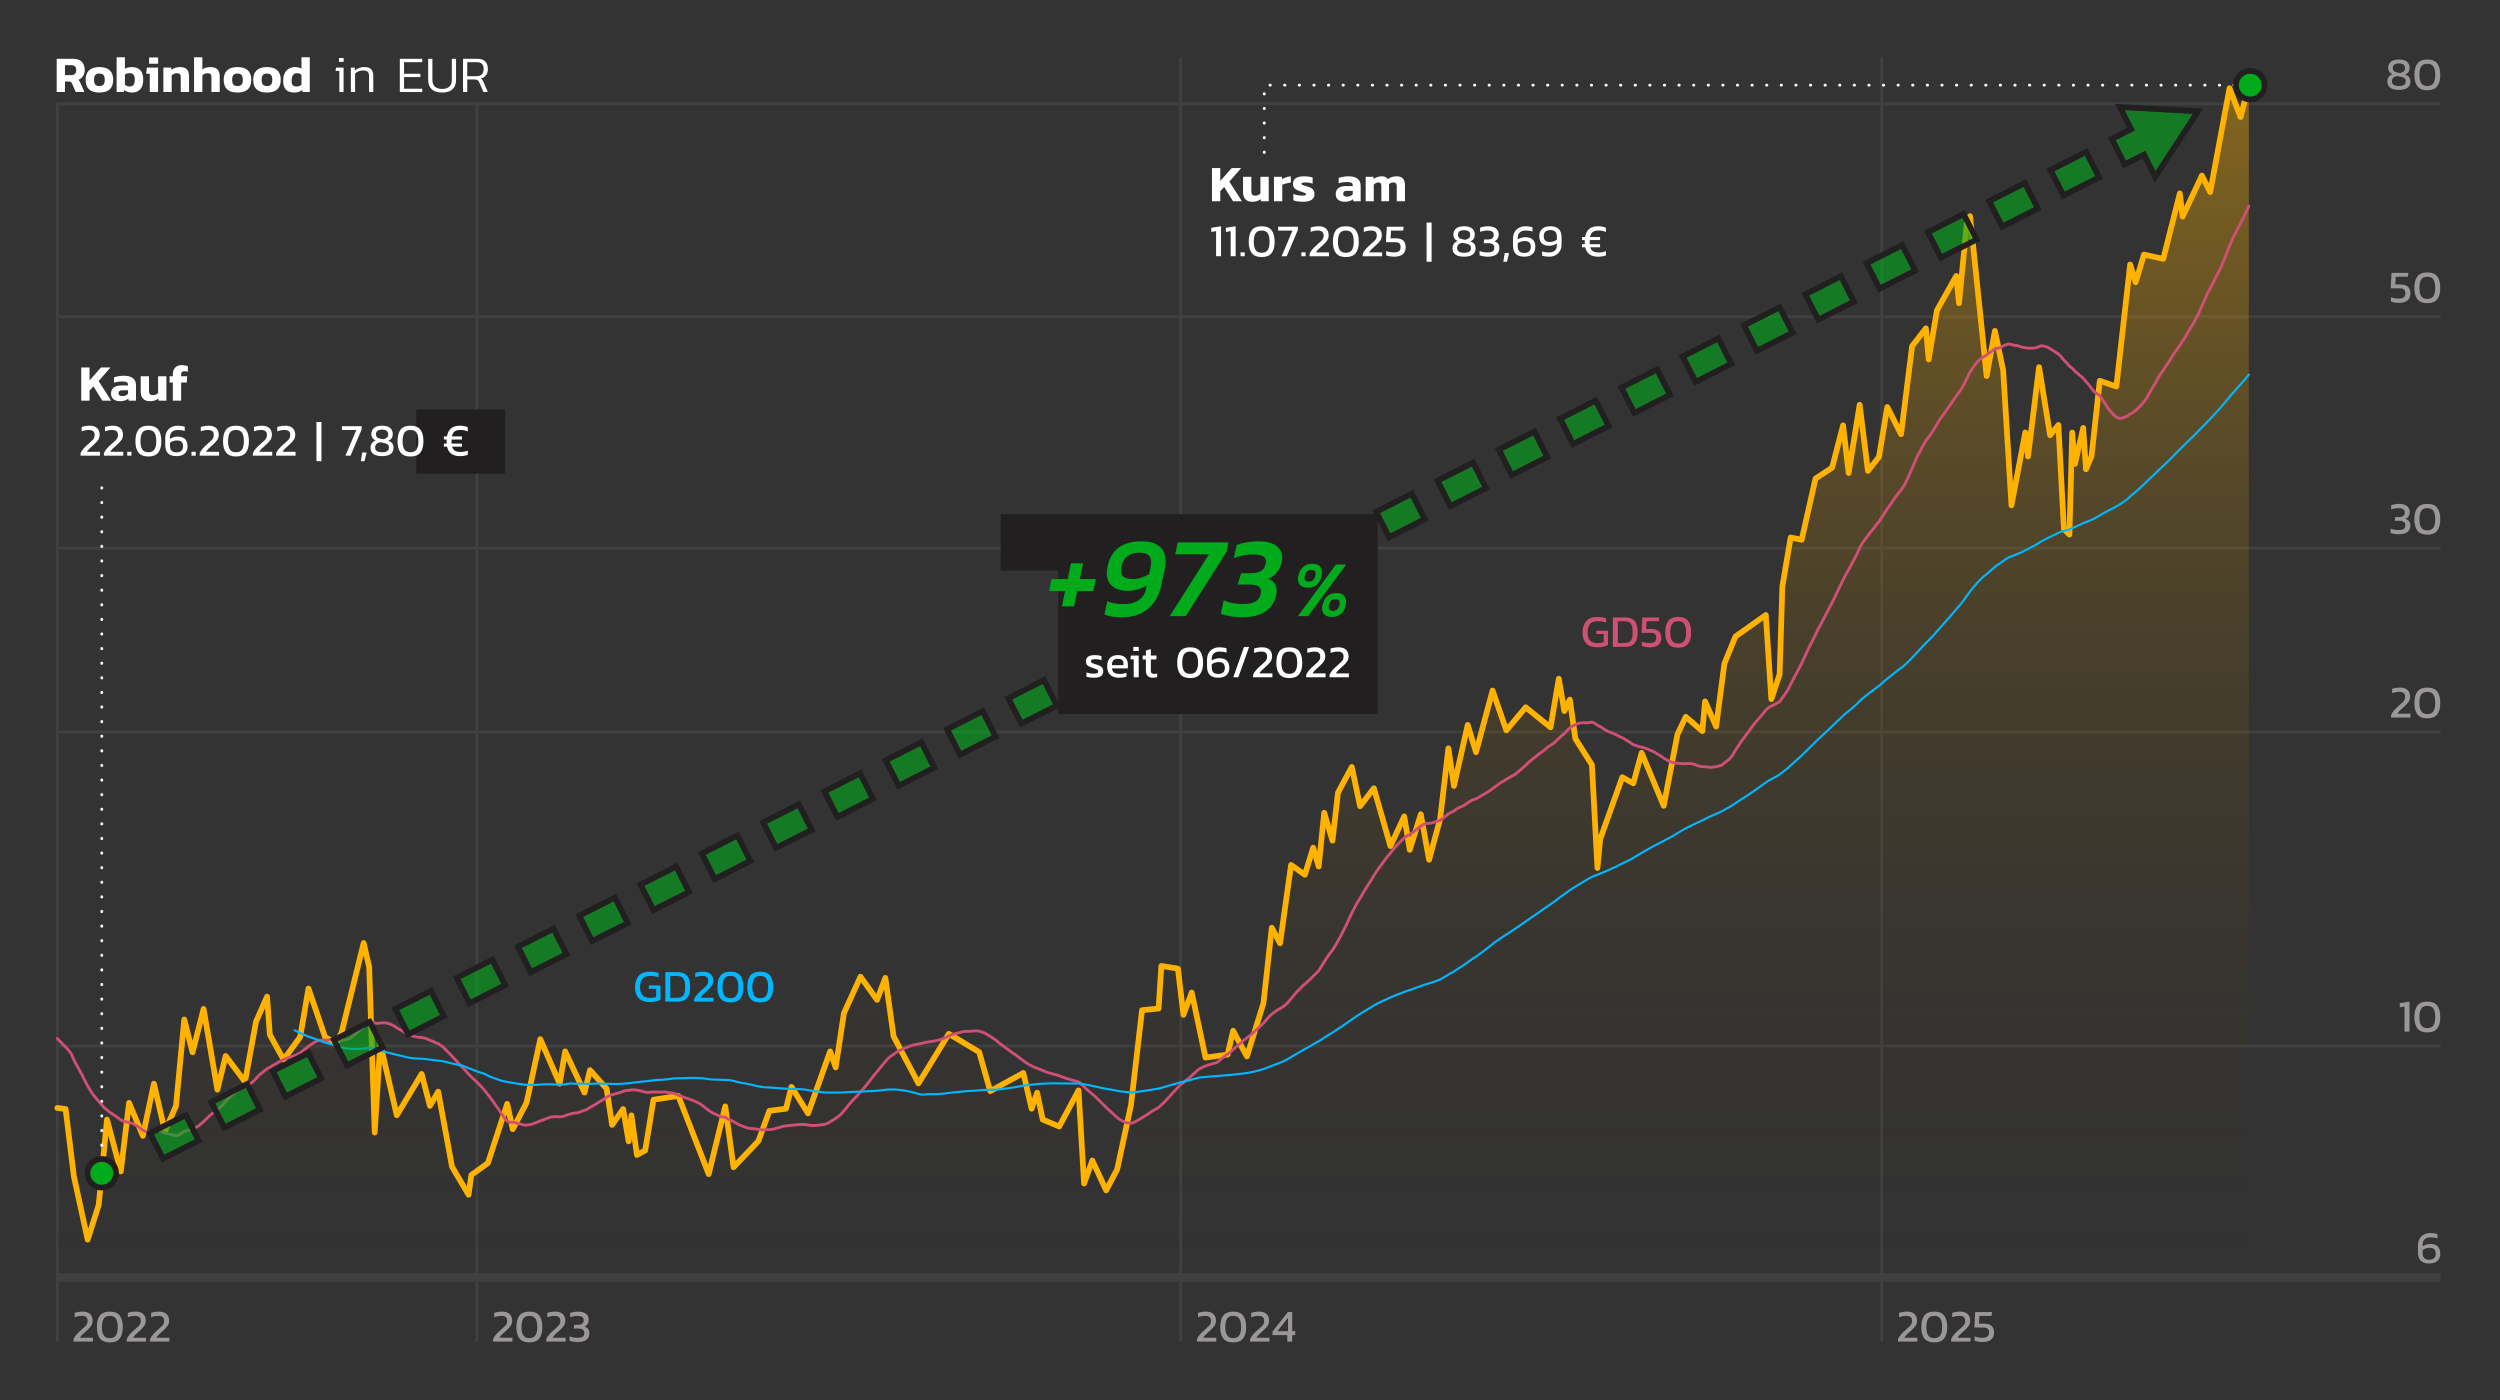 <?xml version="1.0" encoding="UTF-8"?>
<svg xmlns="http://www.w3.org/2000/svg" version="1.1" xmlns:xlink="http://www.w3.org/1999/xlink" viewBox="0 0 873 489">
  <rect x="0" y="0" width="873" height="489" fill="#333333" stroke="none"/>
  <!-- Generator: Adobe Illustrator 29.3.1, SVG Export Plug-In . SVG Version: 2.1.0 Build 151)  -->
  <defs>
    <style>
      .st0 {
        stroke: #ffb200;
      }

      .st0, .st1, .st2, .st3, .st4, .st5 {
        fill: none;
      }

      .st0, .st6 {
        stroke-width: 2px;
      }

      .st0, .st2, .st4, .st5 {
        stroke-linecap: round;
      }

      .st0, .st2, .st5 {
        stroke-linejoin: round;
      }

      .st1, .st6, .st3, .st4 {
        stroke-miterlimit: 10;
      }

      .st1, .st3 {
        stroke: #404040;
      }

      .st7 {
        fill: #fff;
      }

      .st6 {
        stroke: #231f20;
      }

      .st6, .st8 {
        fill: #00ab1b;
      }

      .st2 {
        stroke: #cf5074;
      }

      .st9 {
        fill: #221f20;
      }

      .st10 {
        fill: #00b7ff;
      }

      .st11 {
        fill: #9b9798;
      }

      .st3 {
        stroke-width: 3px;
      }

      .st4 {
        stroke: #fff;
        stroke-dasharray: .1 5;
      }

      .st5 {
        stroke: #00b7ff;
        stroke-width: .75px;
      }

      .st12 {
        fill: #9b9798;
      }

      .st13 {
        fill: #221f20;
      }

      .st14 {
        opacity: .6;
      }

      .st15 {
        fill: #cf5074;
      }

      .st16 {
        fill: url(#linear-gradient);
      }
    </style>
    <linearGradient id="linear-gradient" x1="402.65" y1="29.636" x2="402.65" y2="446.094" gradientUnits="userSpaceOnUse">
      <stop offset="0" stop-color="#ffb200" stop-opacity=".4"/>
      <stop offset="1" stop-color="#221f20" stop-opacity="0"/>
    </linearGradient>
  </defs>
  <g id="GRID">
    <line class="st3" x1="20.009" y1="446.094" x2="852.295" y2="446.094"/>
    <line class="st1" x1="20.009" y1="255.602" x2="852.295" y2="255.602"/>
    <line class="st1" x1="20.009" y1="191.417" x2="852.295" y2="191.417"/>
    <line class="st1" x1="20.009" y1="110.599" x2="852.295" y2="110.599"/>
    <line class="st1" x1="20.009" y1="36.24" x2="852.295" y2="36.24"/>
    <line class="st1" x1="20.009" y1="365.229" x2="852.295" y2="365.229"/>
    <line class="st1" x1="20" y1="36.137" x2="20" y2="468.481"/>
    <line class="st1" x1="166.511" y1="35.857" x2="166.511" y2="468.481"/>
    <line class="st1" x1="412.289" y1="20" x2="412.289" y2="468.481"/>
    <line class="st1" x1="657.102" y1="20" x2="657.102" y2="468.481"/>
  </g>
  <g id="GRADIENT">
    <polygon class="st16" points="785.291 29.636 782.4 40.875 778.544 30.797 771.797 67.083 768.906 61.302 762.159 75.65 761.195 67.54 755.412 90.397 748.666 88.901 745.774 98.57 743.846 92.359 739.027 134.977 733.244 132.978 730.353 159.31 728.425 163.874 727.461 149.422 724.57 162.002 723.606 151.048 722.642 186.689 720.714 184.731 718.787 148.394 715.895 151.991 712.04 128.203 708.185 159.417 707.221 151.007 702.402 176.458 699.51 129.374 696.619 115.549 693.727 131.328 691.8 112.589 687.944 75.498 686.98 76.286 684.089 105.892 683.125 96.356 676.378 108.368 673.487 125.52 672.523 114.653 667.704 120.86 663.848 151.621 659.029 142.112 656.138 159.547 652.283 164.451 649.391 141.361 645.536 165.186 643.608 148.515 639.753 163.343 633.97 167.119 629.15 188.491 625.295 187.691 622.404 204.752 621.44 235.462 618.548 244.124 616.621 214.758 606.018 222.268 602.163 231.71 599.272 253.718 595.416 244.936 594.453 255.289 588.67 250.314 585.778 256.423 580.959 281.39 573.248 262.9 570.357 273.541 566.502 271.411 558.791 293.02 557.827 303.097 555.899 267.081 550.116 257.925 548.189 244.308 546.261 248.3 544.333 237.002 541.442 253.992 532.767 246.983 526.021 255.053 521.201 241.135 515.418 262.685 512.527 253.133 507.708 274.466 505.78 261.317 502.889 285.982 499.033 300.239 496.142 284.323 492.286 296.752 490.359 285.064 485.54 295.464 479.757 275.252 474.938 281.539 472.046 267.815 467.227 276.782 465.299 293.562 462.408 283.811 460.48 302.564 458.552 295.995 455.661 305.465 450.842 302.032 446.986 329.42 444.095 323.964 441.203 350.294 435.42 368.91 430.601 359.939 428.674 368.264 420.963 369.316 416.144 346.595 413.252 354.377 411.325 338.241 405.542 337.31 404.578 352.177 398.795 352.76 394.94 385.904 390.12 408.336 386.265 415.671 381.446 405.25 378.554 413.295 376.627 380.76 369.88 393.38 364.097 390.941 362.169 381.547 360.242 387.171 357.35 374.682 345.784 381.022 341.929 367.38 331.327 361.014 320.724 378.335 312.05 361.941 309.159 341.475 306.267 349.146 300.484 341.067 294.701 353.787 291.81 372.762 289.882 367.139 282.171 388.815 276.388 379.543 274.461 387.171 268.678 387.9 264.822 398.47 256.148 407.61 253.256 386.355 247.473 410.007 236.871 382.691 228.197 384.022 225.305 401.724 222.414 403.326 220.486 389.459 219.522 398.567 217.595 387.262 213.739 392.814 211.812 380.15 206.029 373.678 204.101 381.547 197.354 367.139 195.426 378.421 188.68 362.874 183.86 385.095 179.041 394.328 177.114 385.454 170.367 406.169 164.584 410.322 163.62 417.202 157.837 407.404 153.018 381.197 150.126 386.174 147.235 375.018 138.56 389.459 132.777 364.44 130.85 395.473 128.922 337.708 126.994 329.294 119.284 360.553 117.356 364.44 113.501 362.096 107.718 345.194 104.826 362.096 99.043 370.048 94.224 361.323 93.26 348.007 89.405 356.758 85.55 377.735 78.803 368.749 75.911 380.498 71.092 352.322 67.237 367.46 64.345 356.01 61.454 386.174 57.599 395.09 53.743 378.421 49.888 396.626 45.069 385.095 42.177 409.065 37.358 390.941 34.467 420.757 30.611 432.897 25.792 410.743 22.901 387.262 20.009 386.899 20.009 446.094 785.291 446.094 785.291 29.636"/>
  </g>
  <g id="Layer_1">
    <g>
      <path class="st7" d="M19.793,20.542h5.796c1.332,0,2.331.351,2.997,1.053s.999,1.677.999,2.925c0,.78-.195,1.464-.585,2.052-.39.588-.933,1.026-1.629,1.314.156.132.285.276.387.432.102.156.219.384.351.684l1.368,3.132h-3.024l-1.296-2.952c-.108-.264-.246-.45-.414-.558-.168-.108-.408-.162-.72-.162h-1.332v3.672h-2.898v-11.592ZM24.833,26.23c.576,0,1.02-.144,1.332-.432s.468-.714.468-1.278c0-1.164-.558-1.746-1.674-1.746h-2.268v3.456h2.142Z"/>
      <path class="st7" d="M29.892,27.868c0-1.44.399-2.541,1.197-3.303s2.001-1.143,3.609-1.143c1.62,0,2.829.378,3.627,1.134.798.756,1.197,1.86,1.197,3.312,0,2.964-1.608,4.446-4.824,4.446s-4.806-1.482-4.806-4.446ZM36.138,29.542c.288-.336.432-.894.432-1.674s-.147-1.338-.441-1.674-.771-.504-1.431-.504-1.134.171-1.422.513c-.288.342-.432.897-.432,1.665,0,.78.144,1.338.432,1.674s.762.504,1.422.504c.672,0,1.152-.168,1.44-.504Z"/>
      <path class="st7" d="M44.579,32.089c-.432-.15-.828-.375-1.188-.675l-.144.72h-2.52v-12.132h2.898v3.996c.66-.384,1.446-.576,2.358-.576,1.296,0,2.292.354,2.988,1.062.696.708,1.044,1.812,1.044,3.312s-.348,2.628-1.044,3.384c-.696.756-1.662,1.134-2.898,1.134-.564,0-1.062-.075-1.494-.225ZM46.631,29.632c.288-.384.432-.99.432-1.818,0-.816-.144-1.398-.432-1.746-.288-.348-.75-.522-1.386-.522-.684,0-1.224.18-1.62.54v3.474c.432.432.972.648,1.62.648.636,0,1.098-.192,1.386-.576Z"/>
      <path class="st7" d="M52.301,25.744h-1.26l.252-2.142h3.906v8.532h-2.898v-6.39ZM52.067,20.074h3.15v2.178h-3.15v-2.178Z"/>
      <path class="st7" d="M57.053,23.602h2.7l.09.738c.372-.264.825-.483,1.359-.657.534-.174,1.083-.261,1.647-.261,1.092,0,1.893.264,2.403.792.51.528.765,1.344.765,2.448v5.472h-2.898v-5.238c0-.48-.105-.822-.315-1.026-.21-.204-.573-.306-1.089-.306-.312,0-.63.072-.954.216s-.594.324-.81.54v5.814h-2.898v-8.532Z"/>
      <path class="st7" d="M67.763,20.002h2.898v4.23c.336-.24.744-.435,1.224-.585s.99-.225,1.53-.225c1.14,0,1.977.27,2.511.81.534.54.801,1.368.801,2.484v5.418h-2.898v-5.22c0-.492-.105-.839-.315-1.044-.21-.204-.573-.306-1.089-.306-.312,0-.63.072-.954.216s-.594.324-.81.54v5.814h-2.898v-12.132Z"/>
      <path class="st7" d="M78.113,27.868c0-1.44.399-2.541,1.197-3.303s2.001-1.143,3.609-1.143c1.62,0,2.829.378,3.627,1.134.798.756,1.197,1.86,1.197,3.312,0,2.964-1.608,4.446-4.824,4.446s-4.806-1.482-4.806-4.446ZM84.359,29.542c.288-.336.432-.894.432-1.674s-.147-1.338-.441-1.674-.771-.504-1.431-.504-1.134.171-1.422.513c-.288.342-.432.897-.432,1.665,0,.78.144,1.338.432,1.674s.762.504,1.422.504c.672,0,1.152-.168,1.44-.504Z"/>
      <path class="st7" d="M88.409,27.868c0-1.44.399-2.541,1.197-3.303s2.001-1.143,3.609-1.143c1.62,0,2.829.378,3.627,1.134.798.756,1.197,1.86,1.197,3.312,0,2.964-1.608,4.446-4.824,4.446s-4.806-1.482-4.806-4.446ZM94.655,29.542c.288-.336.432-.894.432-1.674s-.147-1.338-.441-1.674-.771-.504-1.431-.504-1.134.171-1.422.513c-.288.342-.432.897-.432,1.665,0,.78.144,1.338.432,1.674s.762.504,1.422.504c.672,0,1.152-.168,1.44-.504Z"/>
      <path class="st7" d="M99.874,31.351c-.66-.642-.99-1.701-.99-3.177,0-1.008.177-1.869.531-2.583s.846-1.254,1.476-1.62c.63-.366,1.359-.549,2.187-.549s1.56.192,2.196.576v-3.996h2.898v12.132h-2.502l-.162-.72c-.36.3-.756.525-1.188.675-.432.15-.93.225-1.494.225-1.308,0-2.292-.321-2.952-.963ZM105.274,29.56v-3.456c-.408-.372-.93-.558-1.566-.558-.612,0-1.077.231-1.395.693s-.477,1.113-.477,1.953c0,.78.144,1.311.432,1.593.288.282.75.423,1.386.423s1.176-.216,1.62-.648Z"/>
      <path class="st7" d="M119.979,32.134h-1.476v-7.362h-1.314l.144-1.17h2.646v8.532ZM118.36,21.604v-1.35h1.638v1.35h-1.638Z"/>
      <path class="st7" d="M128.872,32.134v-5.526c0-.516-.066-.915-.198-1.197-.132-.282-.351-.486-.657-.612-.306-.126-.747-.189-1.323-.189-.528,0-1.026.096-1.494.288-.468.192-.87.456-1.206.792v6.444h-1.476v-8.532h1.332l.09.972c.936-.768,2.04-1.152,3.312-1.152,1.08,0,1.866.252,2.358.756.492.504.738,1.296.738,2.376v5.58h-1.476Z"/>
      <path class="st7" d="M139.617,20.542h7.83v1.17h-6.354v4.05h5.706v1.152h-5.706v4.068h6.354v1.152h-7.83v-11.592Z"/>
      <path class="st7" d="M156.906,30.262c.582-.528.873-1.314.873-2.358v-7.362h1.476v7.344c0,1.44-.417,2.538-1.251,3.294-.834.756-2.037,1.134-3.609,1.134-1.584,0-2.793-.378-3.627-1.134s-1.251-1.854-1.251-3.294v-7.344h1.476v7.362c0,1.044.294,1.83.882,2.358.588.528,1.428.792,2.52.792s1.929-.264,2.511-.792Z"/>
      <path class="st7" d="M169.731,26.275c-.42.558-1.032.933-1.836,1.125.228.132.402.285.522.459.12.174.258.435.414.783l1.512,3.492h-1.512l-1.476-3.366c-.168-.384-.369-.648-.603-.792-.234-.144-.615-.216-1.143-.216h-2.448v4.374h-1.476v-11.592h5.094c1.212,0,2.112.315,2.7.945.587.63.882,1.515.882,2.655,0,.864-.21,1.575-.63,2.133ZM168.885,24.142c0-1.62-.774-2.43-2.322-2.43h-3.402v4.896h3.204c1.68,0,2.52-.822,2.52-2.466Z"/>
    </g>
  </g>
  <g id="TXT">
    <g>
      <path class="st12" d="M25.688,467.617c.256-.586.608-1.133,1.056-1.64.448-.507,1.013-1.054,1.696-1.64.65-.565,1.115-.989,1.392-1.272.277-.282.475-.562.592-.84s.176-.618.176-1.024c0-.565-.166-.989-.496-1.271-.331-.283-.859-.424-1.584-.424-.779,0-1.595.159-2.448.479v-1.536c.384-.128.83-.231,1.336-.312.506-.08.989-.12,1.448-.12,1.13,0,1.995.28,2.592.84.597.56.896,1.336.896,2.328,0,.672-.163,1.253-.488,1.744-.326.49-.83,1.045-1.512,1.664l-.272.239c-.597.523-1.053.942-1.368,1.257-.315.314-.579.664-.792,1.048h4.544v1.344h-6.768v-.864Z"/>
      <path class="st12" d="M34.912,467.409c-.72-.906-1.08-2.224-1.08-3.952,0-1.792.352-3.146,1.056-4.063s1.861-1.376,3.472-1.376c1.6,0,2.752.459,3.456,1.376s1.056,2.271,1.056,4.063c0,1.729-.36,3.046-1.08,3.952-.72.907-1.864,1.36-3.432,1.36-1.579,0-2.728-.453-3.448-1.36ZM40.472,466.306c.426-.65.64-1.601.64-2.849,0-1.333-.208-2.325-.624-2.976-.416-.65-1.126-.976-2.128-.976-1.013,0-1.728.325-2.144.976s-.624,1.643-.624,2.976c0,1.259.213,2.211.64,2.856s1.136.968,2.128.968c.981,0,1.686-.325,2.112-.976Z"/>
      <path class="st12" d="M44.248,467.617c.256-.586.608-1.133,1.056-1.64.448-.507,1.013-1.054,1.696-1.64.65-.565,1.115-.989,1.392-1.272.277-.282.475-.562.592-.84s.176-.618.176-1.024c0-.565-.166-.989-.496-1.271-.331-.283-.859-.424-1.584-.424-.779,0-1.595.159-2.448.479v-1.536c.384-.128.83-.231,1.336-.312.506-.08.989-.12,1.448-.12,1.13,0,1.995.28,2.592.84.597.56.896,1.336.896,2.328,0,.672-.163,1.253-.488,1.744-.326.49-.83,1.045-1.512,1.664l-.272.239c-.597.523-1.053.942-1.368,1.257-.315.314-.579.664-.792,1.048h4.544v1.344h-6.768v-.864Z"/>
      <path class="st12" d="M52.391,467.617c.256-.586.608-1.133,1.056-1.64.448-.507,1.013-1.054,1.696-1.64.65-.565,1.115-.989,1.392-1.272.277-.282.475-.562.592-.84s.176-.618.176-1.024c0-.565-.166-.989-.496-1.271-.331-.283-.859-.424-1.584-.424-.779,0-1.595.159-2.448.479v-1.536c.384-.128.83-.231,1.336-.312.506-.08.989-.12,1.448-.12,1.13,0,1.995.28,2.592.84.597.56.896,1.336.896,2.328,0,.672-.163,1.253-.488,1.744-.326.49-.83,1.045-1.512,1.664l-.272.239c-.597.523-1.053.942-1.368,1.257-.315.314-.579.664-.792,1.048h4.544v1.344h-6.768v-.864Z"/>
    </g>
    <g>
      <path class="st12" d="M172.192,467.617c.256-.586.608-1.133,1.056-1.64.448-.507,1.013-1.054,1.696-1.64.65-.565,1.115-.989,1.392-1.272.277-.282.475-.562.592-.84s.176-.618.176-1.024c0-.565-.166-.989-.496-1.271-.331-.283-.859-.424-1.584-.424-.779,0-1.595.159-2.448.479v-1.536c.384-.128.83-.231,1.336-.312.506-.08.989-.12,1.448-.12,1.13,0,1.995.28,2.592.84.597.56.896,1.336.896,2.328,0,.672-.163,1.253-.488,1.744-.326.49-.83,1.045-1.512,1.664l-.272.239c-.597.523-1.053.942-1.368,1.257-.315.314-.579.664-.792,1.048h4.544v1.344h-6.768v-.864Z"/>
      <path class="st12" d="M181.416,467.409c-.72-.906-1.08-2.224-1.08-3.952,0-1.792.352-3.146,1.056-4.063s1.861-1.376,3.472-1.376c1.6,0,2.752.459,3.456,1.376s1.056,2.271,1.056,4.063c0,1.729-.36,3.046-1.08,3.952-.72.907-1.864,1.36-3.432,1.36-1.579,0-2.728-.453-3.448-1.36ZM186.976,466.306c.426-.65.64-1.601.64-2.849,0-1.333-.208-2.325-.624-2.976-.416-.65-1.126-.976-2.128-.976-1.013,0-1.728.325-2.144.976s-.624,1.643-.624,2.976c0,1.259.213,2.211.64,2.856s1.136.968,2.128.968c.981,0,1.686-.325,2.112-.976Z"/>
      <path class="st12" d="M190.751,467.617c.256-.586.608-1.133,1.056-1.64.448-.507,1.013-1.054,1.696-1.64.65-.565,1.115-.989,1.392-1.272.277-.282.475-.562.592-.84s.176-.618.176-1.024c0-.565-.166-.989-.496-1.271-.331-.283-.859-.424-1.584-.424-.779,0-1.595.159-2.448.479v-1.536c.384-.128.83-.231,1.336-.312.506-.08.989-.12,1.448-.12,1.13,0,1.995.28,2.592.84.597.56.896,1.336.896,2.328,0,.672-.163,1.253-.488,1.744-.326.49-.83,1.045-1.512,1.664l-.272.239c-.597.523-1.053.942-1.368,1.257-.315.314-.579.664-.792,1.048h4.544v1.344h-6.768v-.864Z"/>
      <path class="st12" d="M200.247,468.506c-.571-.091-1.021-.2-1.352-.328v-1.521c.8.331,1.696.496,2.688.496.854,0,1.477-.125,1.872-.376.395-.25.592-.68.592-1.288,0-1.045-.709-1.567-2.128-1.567h-1.552l.144-1.297h1.296c1.354,0,2.032-.533,2.032-1.6,0-.522-.181-.906-.544-1.152-.363-.245-.934-.367-1.712-.367-.427,0-.861.042-1.304.128-.442.085-.84.202-1.192.352v-1.488c.341-.138.768-.253,1.28-.344.512-.091,1.008-.136,1.488-.136,1.216,0,2.141.259,2.776.775.635.518.952,1.208.952,2.072,0,.544-.131,1.035-.392,1.473s-.648.746-1.16.928c.597.16,1.042.442,1.336.848.293.405.44.901.44,1.488,0,1.003-.355,1.76-1.064,2.271-.709.513-1.683.769-2.92.769-.48,0-1.006-.046-1.576-.136Z"/>
    </g>
    <g>
      <path class="st12" d="M417.967,467.617c.256-.586.608-1.133,1.056-1.64.448-.507,1.013-1.054,1.696-1.64.65-.565,1.115-.989,1.392-1.272.277-.282.475-.562.592-.84s.176-.618.176-1.024c0-.565-.166-.989-.496-1.271-.331-.283-.859-.424-1.584-.424-.779,0-1.595.159-2.448.479v-1.536c.384-.128.83-.231,1.336-.312.506-.08.989-.12,1.448-.12,1.13,0,1.995.28,2.592.84.597.56.896,1.336.896,2.328,0,.672-.163,1.253-.488,1.744-.326.49-.83,1.045-1.512,1.664l-.272.239c-.597.523-1.053.942-1.368,1.257-.315.314-.579.664-.792,1.048h4.544v1.344h-6.768v-.864Z"/>
      <path class="st12" d="M427.191,467.409c-.72-.906-1.08-2.224-1.08-3.952,0-1.792.352-3.146,1.056-4.063s1.861-1.376,3.472-1.376c1.601,0,2.752.459,3.456,1.376s1.056,2.271,1.056,4.063c0,1.729-.359,3.046-1.079,3.952-.721.907-1.864,1.36-3.433,1.36-1.579,0-2.728-.453-3.448-1.36ZM432.751,466.306c.427-.65.64-1.601.64-2.849,0-1.333-.208-2.325-.624-2.976s-1.125-.976-2.128-.976c-1.013,0-1.728.325-2.144.976s-.624,1.643-.624,2.976c0,1.259.213,2.211.64,2.856s1.136.968,2.128.968c.981,0,1.686-.325,2.112-.976Z"/>
      <path class="st12" d="M436.527,467.617c.256-.586.607-1.133,1.056-1.64s1.013-1.054,1.696-1.64c.65-.565,1.114-.989,1.392-1.272.277-.282.475-.562.592-.84s.176-.618.176-1.024c0-.565-.165-.989-.496-1.271-.33-.283-.858-.424-1.584-.424-.778,0-1.595.159-2.447.479v-1.536c.384-.128.829-.231,1.336-.312.506-.08.989-.12,1.448-.12,1.13,0,1.994.28,2.592.84.597.56.896,1.336.896,2.328,0,.672-.162,1.253-.487,1.744-.326.49-.83,1.045-1.513,1.664l-.271.239c-.598.523-1.054.942-1.368,1.257s-.579.664-.792,1.048h4.544v1.344h-6.768v-.864Z"/>
      <path class="st12" d="M449.502,466.226h-5.151v-1.232l5.359-6.815h1.521v6.64h1.056v1.408h-1.056v2.256h-1.729v-2.256ZM449.774,464.865v-4.704l-3.728,4.704h3.728Z"/>
    </g>
    <g>
      <path class="st11" d="M662.779,467.617c.256-.586.607-1.133,1.056-1.64s1.013-1.054,1.696-1.64c.65-.565,1.114-.989,1.392-1.272.277-.282.475-.562.592-.84s.176-.618.176-1.024c0-.565-.165-.989-.496-1.271-.33-.283-.858-.424-1.584-.424-.778,0-1.595.159-2.447.479v-1.536c.384-.128.829-.231,1.336-.312.506-.08.989-.12,1.448-.12,1.13,0,1.994.28,2.592.84.597.56.896,1.336.896,2.328,0,.672-.162,1.253-.487,1.744-.326.49-.83,1.045-1.513,1.664l-.271.239c-.598.523-1.054.942-1.368,1.257s-.579.664-.792,1.048h4.544v1.344h-6.768v-.864Z"/>
      <path class="st11" d="M672.002,467.409c-.72-.906-1.079-2.224-1.079-3.952,0-1.792.352-3.146,1.056-4.063s1.861-1.376,3.472-1.376c1.601,0,2.752.459,3.456,1.376s1.056,2.271,1.056,4.063c0,1.729-.359,3.046-1.079,3.952-.721.907-1.864,1.36-3.433,1.36-1.578,0-2.728-.453-3.448-1.36ZM677.562,466.306c.427-.65.64-1.601.64-2.849,0-1.333-.208-2.325-.624-2.976s-1.125-.976-2.128-.976c-1.014,0-1.728.325-2.144.976s-.624,1.643-.624,2.976c0,1.259.213,2.211.64,2.856s1.136.968,2.128.968c.981,0,1.686-.325,2.112-.976Z"/>
      <path class="st11" d="M681.339,467.617c.256-.586.607-1.133,1.056-1.64s1.013-1.054,1.696-1.64c.65-.565,1.114-.989,1.392-1.272.277-.282.475-.562.592-.84s.176-.618.176-1.024c0-.565-.165-.989-.496-1.271-.33-.283-.858-.424-1.584-.424-.778,0-1.595.159-2.447.479v-1.536c.384-.128.829-.231,1.336-.312.506-.08.989-.12,1.448-.12,1.13,0,1.994.28,2.592.84.597.56.896,1.336.896,2.328,0,.672-.162,1.253-.487,1.744-.326.49-.83,1.045-1.513,1.664l-.271.239c-.598.523-1.054.942-1.368,1.257s-.579.664-.792,1.048h4.544v1.344h-6.768v-.864Z"/>
      <path class="st11" d="M690.842,468.521c-.533-.08-.971-.194-1.312-.344v-1.521c.362.16.781.283,1.256.368.475.086.936.128,1.384.128.832,0,1.44-.144,1.824-.432s.576-.752.576-1.393c0-.618-.147-1.066-.44-1.344s-.829-.416-1.608-.416h-3.039v-1.056l.271-4.336h5.856l-.145,1.344h-4.24l-.176,2.704h1.744c1.216,0,2.109.259,2.68.775.571.518.856,1.305.856,2.36,0,1.035-.336,1.84-1.008,2.416s-1.648.864-2.929.864c-.501,0-1.019-.04-1.552-.12Z"/>
    </g>
    <path class="st12" d="M845.324,440.239c-.65-.646-.976-1.651-.976-3.017v-2.319c0-.854.178-1.605.535-2.257.357-.65.864-1.157,1.521-1.52s1.421-.544,2.296-.544c.949,0,1.766.123,2.448.368v1.487c-.672-.245-1.451-.367-2.336-.367-.939,0-1.644.221-2.112.664-.47.442-.704,1.053-.704,1.831v.641c.362-.256.781-.456,1.256-.601.475-.144.926-.216,1.353-.216,1.184,0,2.069.288,2.655.864.587.576.881,1.413.881,2.512,0,1.067-.326,1.907-.977,2.521s-1.621.92-2.912.92c-1.302,0-2.277-.322-2.928-.968ZM849.988,439.351c.389-.362.584-.869.584-1.52,0-.704-.166-1.229-.496-1.576-.331-.347-.907-.52-1.728-.52-.416,0-.83.069-1.24.208-.411.139-.782.33-1.112.575v1.104c0,1.515.757,2.271,2.272,2.271.757,0,1.33-.181,1.72-.544Z"/>
    <g>
      <path class="st12" d="M839.66,351.464l-1.663.287v-1.455l3.392-.528v10.464h-1.729v-8.768Z"/>
      <path class="st12" d="M844.18,359.159c-.72-.906-1.079-2.224-1.079-3.952,0-1.792.352-3.146,1.056-4.063s1.861-1.376,3.472-1.376c1.601,0,2.752.459,3.456,1.376s1.056,2.271,1.056,4.063c0,1.729-.359,3.046-1.079,3.952-.721.907-1.864,1.36-3.433,1.36-1.578,0-2.728-.453-3.448-1.36ZM849.74,358.056c.427-.65.64-1.601.64-2.849,0-1.333-.208-2.325-.624-2.976s-1.125-.976-2.128-.976c-1.014,0-1.728.325-2.144.976s-.624,1.643-.624,2.976c0,1.259.213,2.211.64,2.856s1.136.968,2.128.968c.981,0,1.686-.325,2.112-.976Z"/>
    </g>
    <g>
      <path class="st12" d="M834.957,249.702c.256-.587.607-1.134,1.056-1.641s1.013-1.053,1.696-1.64c.65-.565,1.114-.989,1.392-1.272.277-.283.475-.562.592-.84s.176-.619.176-1.024c0-.565-.165-.989-.496-1.272-.33-.283-.858-.424-1.584-.424-.778,0-1.595.16-2.447.48v-1.536c.384-.128.829-.232,1.336-.312.506-.08.989-.12,1.448-.12,1.13,0,1.994.28,2.592.84.597.56.896,1.336.896,2.328,0,.672-.162,1.253-.487,1.744-.326.491-.83,1.046-1.513,1.664l-.271.24c-.598.522-1.054.941-1.368,1.256s-.579.664-.792,1.048h4.544v1.344h-6.768v-.863Z"/>
      <path class="st12" d="M844.18,249.494c-.72-.907-1.079-2.225-1.079-3.952,0-1.792.352-3.147,1.056-4.064s1.861-1.376,3.472-1.376c1.601,0,2.752.458,3.456,1.376s1.056,2.272,1.056,4.064c0,1.728-.359,3.045-1.079,3.952-.721.906-1.864,1.359-3.433,1.359-1.578,0-2.728-.453-3.448-1.359ZM849.74,248.39c.427-.65.64-1.6.64-2.848,0-1.334-.208-2.326-.624-2.977-.416-.65-1.125-.976-2.128-.976-1.014,0-1.728.326-2.144.976-.416.651-.624,1.643-.624,2.977,0,1.259.213,2.21.64,2.855s1.136.968,2.128.968c.981,0,1.686-.325,2.112-.976Z"/>
    </g>
    <g>
      <path class="st12" d="M836.148,186.439c-.57-.09-1.021-.2-1.352-.328v-1.52c.8.331,1.695.496,2.688.496.854,0,1.478-.125,1.872-.376.395-.25.592-.68.592-1.288,0-1.045-.709-1.568-2.128-1.568h-1.552l.144-1.296h1.296c1.354,0,2.032-.533,2.032-1.6,0-.522-.182-.906-.544-1.152-.362-.245-.934-.368-1.712-.368-.427,0-.861.043-1.304.128-.443.085-.84.203-1.192.352v-1.488c.342-.139.769-.253,1.28-.344.512-.09,1.008-.136,1.488-.136,1.216,0,2.141.259,2.775.776.635.518.952,1.208.952,2.072,0,.544-.131,1.035-.392,1.472-.262.438-.648.747-1.16.928.597.16,1.042.442,1.336.848.293.406.439.902.439,1.488,0,1.002-.354,1.76-1.063,2.272-.71.512-1.683.768-2.92.768-.48,0-1.006-.046-1.576-.136Z"/>
      <path class="st12" d="M844.18,185.344c-.72-.907-1.079-2.224-1.079-3.952,0-1.792.352-3.146,1.056-4.064s1.861-1.376,3.472-1.376c1.601,0,2.752.458,3.456,1.376s1.056,2.272,1.056,4.064c0,1.728-.359,3.045-1.079,3.952-.721.907-1.864,1.36-3.433,1.36-1.578,0-2.728-.453-3.448-1.36ZM849.74,184.24c.427-.651.64-1.6.64-2.848,0-1.333-.208-2.325-.624-2.976-.416-.65-1.125-.976-2.128-.976-1.014,0-1.728.326-2.144.976-.416.651-.624,1.643-.624,2.976,0,1.259.213,2.21.64,2.856s1.136.968,2.128.968c.981,0,1.686-.325,2.112-.976Z"/>
    </g>
    <g>
      <path class="st12" d="M836.22,105.639c-.533-.08-.971-.194-1.312-.344v-1.52c.362.16.781.283,1.256.368.475.085.936.128,1.384.128.832,0,1.44-.144,1.824-.432.384-.288.576-.752.576-1.392,0-.619-.147-1.066-.44-1.344-.293-.277-.829-.416-1.608-.416h-3.039v-1.056l.271-4.336h5.856l-.145,1.344h-4.24l-.176,2.704h1.744c1.216,0,2.109.259,2.68.776.571.518.856,1.304.856,2.36,0,1.035-.336,1.84-1.008,2.416-.672.576-1.648.864-2.929.864-.501,0-1.019-.04-1.552-.12Z"/>
      <path class="st12" d="M844.18,104.527c-.72-.907-1.079-2.224-1.079-3.952,0-1.792.352-3.146,1.056-4.064s1.861-1.376,3.472-1.376c1.601,0,2.752.458,3.456,1.376s1.056,2.272,1.056,4.064c0,1.728-.359,3.045-1.079,3.952-.721.907-1.864,1.36-3.433,1.36-1.578,0-2.728-.453-3.448-1.36ZM849.74,103.423c.427-.651.64-1.6.64-2.848,0-1.333-.208-2.325-.624-2.976-.416-.65-1.125-.976-2.128-.976-1.014,0-1.728.326-2.144.976-.416.651-.624,1.643-.624,2.976,0,1.259.213,2.21.64,2.856s1.136.968,2.128.968c.981,0,1.686-.325,2.112-.976Z"/>
    </g>
    <g>
      <path class="st12" d="M834.677,30.656c-.678-.496-1.016-1.229-1.016-2.2,0-.597.159-1.123.479-1.576.32-.454.768-.776,1.344-.968-.512-.192-.896-.482-1.151-.872-.257-.389-.385-.829-.385-1.32,0-.917.314-1.637.944-2.16.629-.522,1.562-.784,2.8-.784,1.259,0,2.197.259,2.816.776.618.518.928,1.24.928,2.168,0,.523-.128.99-.384,1.4-.256.411-.667.723-1.232.936.65.192,1.128.485,1.433.88.304.395.456.902.456,1.52,0,.971-.336,1.704-1.009,2.2-.672.496-1.674.744-3.008.744s-2.339-.248-3.016-.744ZM839.501,29.648c.395-.261.592-.669.592-1.224,0-.48-.134-.837-.4-1.072-.267-.234-.709-.416-1.328-.544l-1.312-.272c-.587.128-1.029.333-1.328.616s-.448.696-.448,1.24c0,.565.2.981.601,1.248.399.267,1.005.4,1.815.4s1.413-.13,1.809-.392ZM839.421,24.896c.267-.261.399-.642.399-1.144,0-1.067-.709-1.6-2.128-1.6s-2.128.533-2.128,1.6c0,.416.12.754.36,1.016.24.262.595.435,1.063.52l1.137.224c.597-.149,1.029-.354,1.296-.616Z"/>
      <path class="st12" d="M844.18,30.168c-.72-.907-1.079-2.224-1.079-3.952,0-1.792.352-3.146,1.056-4.064s1.861-1.376,3.472-1.376c1.601,0,2.752.458,3.456,1.376s1.056,2.272,1.056,4.064c0,1.728-.359,3.045-1.079,3.952-.721.907-1.864,1.36-3.433,1.36-1.578,0-2.728-.453-3.448-1.36ZM849.74,29.064c.427-.651.64-1.6.64-2.848,0-1.333-.208-2.325-.624-2.976-.416-.65-1.125-.976-2.128-.976-1.014,0-1.728.326-2.144.976-.416.651-.624,1.643-.624,2.976,0,1.259.213,2.21.64,2.856s1.136.968,2.128.968c.981,0,1.686-.325,2.112-.976Z"/>
    </g>
    <g>
      <path class="st10" d="M223.064,348.575c-.875-.9-1.312-2.151-1.312-3.752,0-1.738.432-3.093,1.296-4.063.864-.971,2.155-1.456,3.872-1.456,1.141,0,2.16.154,3.056.464v1.504c-.886-.32-1.856-.479-2.912-.479-1.27,0-2.179.333-2.728,1-.549.666-.824,1.677-.824,3.031,0,2.422,1.136,3.633,3.408,3.633.917,0,1.659-.107,2.224-.32v-2.88h-2.576v-1.137h4.064v4.96c-.384.246-.888.448-1.512.608s-1.374.24-2.248.24c-1.664,0-2.934-.45-3.808-1.353Z"/>
      <path class="st10" d="M232.328,339.464h4.176c1.546,0,2.683.41,3.408,1.231.726.821,1.088,2.149,1.088,3.984,0,1.76-.363,3.048-1.088,3.864-.725.815-1.861,1.224-3.408,1.224h-4.176v-10.304ZM236.232,348.424c.714,0,1.288-.104,1.72-.312.432-.208.757-.584.976-1.128s.328-1.312.328-2.304c0-1.003-.102-1.781-.304-2.336s-.52-.946-.952-1.176c-.432-.229-1.021-.345-1.768-.345h-2.16v7.601h2.16Z"/>
      <path class="st10" d="M242.392,348.903c.256-.586.608-1.133,1.056-1.64.448-.507,1.013-1.054,1.696-1.64.65-.565,1.115-.989,1.392-1.272.277-.282.475-.562.592-.84s.176-.618.176-1.024c0-.565-.166-.989-.496-1.271-.331-.283-.859-.424-1.584-.424-.779,0-1.595.159-2.448.479v-1.536c.384-.128.83-.231,1.336-.312.506-.08.989-.12,1.448-.12,1.13,0,1.995.28,2.592.84.597.56.896,1.336.896,2.328,0,.672-.163,1.253-.488,1.744-.326.49-.83,1.045-1.512,1.664l-.272.239c-.597.523-1.053.942-1.368,1.257-.315.314-.579.664-.792,1.048h4.544v1.344h-6.768v-.864Z"/>
      <path class="st10" d="M251.615,348.695c-.72-.906-1.08-2.224-1.08-3.952,0-1.792.352-3.146,1.056-4.063s1.861-1.376,3.472-1.376c1.6,0,2.752.459,3.456,1.376s1.056,2.271,1.056,4.063c0,1.729-.36,3.046-1.08,3.952-.72.907-1.864,1.36-3.432,1.36-1.579,0-2.728-.453-3.448-1.36ZM257.175,347.592c.426-.65.64-1.601.64-2.849,0-1.333-.208-2.325-.624-2.976-.416-.65-1.126-.976-2.128-.976-1.013,0-1.728.325-2.144.976s-.624,1.643-.624,2.976c0,1.259.213,2.211.64,2.856s1.136.968,2.128.968c.981,0,1.686-.325,2.112-.976Z"/>
      <path class="st10" d="M262.031,348.695c-.72-.906-1.08-2.224-1.08-3.952,0-1.792.352-3.146,1.056-4.063s1.861-1.376,3.472-1.376c1.6,0,2.752.459,3.456,1.376s1.056,2.271,1.056,4.063c0,1.729-.36,3.046-1.08,3.952-.72.907-1.864,1.36-3.432,1.36-1.579,0-2.728-.453-3.448-1.36ZM267.591,347.592c.426-.65.64-1.601.64-2.849,0-1.333-.208-2.325-.624-2.976-.416-.65-1.126-.976-2.128-.976-1.013,0-1.728.325-2.144.976s-.624,1.643-.624,2.976c0,1.259.213,2.211.64,2.856s1.136.968,2.128.968c.981,0,1.686-.325,2.112-.976Z"/>
    </g>
    <g>
      <path class="st15" d="M553.94,224.704c-.875-.901-1.312-2.152-1.312-3.752,0-1.739.432-3.093,1.296-4.064.863-.971,2.154-1.456,3.872-1.456,1.141,0,2.159.155,3.056.464v1.504c-.886-.32-1.856-.48-2.912-.48-1.27,0-2.179.333-2.728,1-.55.667-.824,1.678-.824,3.032,0,2.421,1.136,3.632,3.408,3.632.917,0,1.658-.106,2.224-.32v-2.88h-2.576v-1.136h4.064v4.96c-.385.246-.889.448-1.513.608s-1.373.24-2.248.24c-1.664,0-2.934-.451-3.808-1.352Z"/>
      <path class="st15" d="M563.204,215.591h4.176c1.547,0,2.683.411,3.408,1.232s1.088,2.149,1.088,3.984c0,1.76-.362,3.048-1.088,3.864s-1.861,1.224-3.408,1.224h-4.176v-10.304ZM567.108,224.551c.715,0,1.288-.104,1.72-.312.433-.208.758-.584.977-1.128.218-.544.327-1.312.327-2.304,0-1.002-.101-1.781-.304-2.336-.202-.555-.52-.947-.952-1.176-.432-.229-1.021-.344-1.768-.344h-2.16v7.6h2.16Z"/>
      <path class="st15" d="M574.628,225.936c-.533-.08-.971-.194-1.312-.344v-1.52c.362.16.781.283,1.256.368.475.085.936.128,1.384.128.832,0,1.44-.144,1.824-.432.384-.288.576-.752.576-1.392,0-.619-.147-1.066-.44-1.344-.293-.277-.829-.416-1.608-.416h-3.039v-1.056l.271-4.336h5.856l-.145,1.344h-4.24l-.176,2.704h1.744c1.216,0,2.109.259,2.68.776.571.518.856,1.304.856,2.36,0,1.035-.336,1.84-1.008,2.416-.672.576-1.648.864-2.929.864-.501,0-1.019-.04-1.552-.12Z"/>
      <path class="st15" d="M582.588,224.824c-.72-.907-1.079-2.224-1.079-3.952,0-1.792.352-3.146,1.056-4.064s1.861-1.376,3.472-1.376c1.601,0,2.752.458,3.456,1.376s1.056,2.272,1.056,4.064c0,1.728-.359,3.045-1.079,3.952-.721.907-1.864,1.36-3.433,1.36-1.578,0-2.728-.453-3.448-1.36ZM588.148,223.72c.427-.651.64-1.6.64-2.848,0-1.333-.208-2.325-.624-2.976-.416-.65-1.125-.976-2.128-.976-1.014,0-1.728.326-2.144.976-.416.651-.624,1.643-.624,2.976,0,1.259.213,2.21.64,2.856s1.136.968,2.128.968c.981,0,1.686-.325,2.112-.976Z"/>
    </g>
  </g>
  <g id="CHART">
    <polyline class="st0" points="20.009 386.899 22.901 387.262 25.792 410.743 30.611 432.897 34.467 420.757 37.358 390.941 42.177 409.065 45.069 385.095 49.888 396.626 53.743 378.421 57.599 395.09 61.454 386.174 64.345 356.01 67.237 367.46 71.092 352.322 75.911 380.498 78.803 368.749 85.55 377.735 89.405 356.758 93.26 348.007 94.224 361.323 99.043 370.048 104.826 362.096 107.718 345.194 113.501 362.096 117.356 364.44 119.284 360.553 126.994 329.294 128.922 337.708 130.85 395.473 132.777 364.44 138.56 389.459 147.235 375.018 150.126 386.174 153.018 381.197 157.837 407.404 163.62 417.202 164.584 410.322 170.367 406.169 177.114 385.454 179.041 394.328 183.86 385.095 188.68 362.874 195.426 378.421 197.354 367.139 204.101 381.547 206.029 373.678 211.812 380.15 213.739 392.814 217.595 387.262 219.522 398.567 220.486 389.459 222.414 403.326 225.305 401.724 228.197 384.022 236.871 382.691 247.473 410.007 253.256 386.355 256.148 407.61 264.822 398.47 268.678 387.9 274.461 387.171 276.388 379.543 282.171 388.815 289.882 367.139 291.81 372.762 294.701 353.787 300.484 341.067 306.267 349.146 309.159 341.475 312.05 361.941 320.724 378.335 331.327 361.014 341.929 367.38 345.784 381.022 357.35 374.682 360.242 387.171 362.169 381.547 364.097 390.941 369.88 393.38 376.627 380.76 378.554 413.295 381.446 405.25 386.265 415.671 390.12 408.336 394.94 385.904 398.795 352.76 404.578 352.177 405.542 337.31 411.325 338.241 413.252 354.377 416.144 346.595 420.963 369.316 428.674 368.264 430.601 359.939 435.42 368.91 441.203 350.294 444.095 323.964 446.986 329.42 450.842 302.032 455.661 305.465 458.552 295.995 460.48 302.564 462.408 283.811 465.299 293.562 467.227 276.782 472.046 267.815 474.938 281.539 479.757 275.252 485.54 295.464 490.359 285.064 492.286 296.752 496.142 284.323 499.033 300.239 502.889 285.982 505.78 261.317 507.708 274.466 512.527 253.133 515.418 262.685 521.201 241.135 526.021 255.053 532.767 246.983 541.442 253.992 544.333 237.002 546.261 248.3 548.189 244.308 550.116 257.925 555.899 267.081 557.827 303.097 558.791 293.02 566.502 271.411 570.357 273.541 573.248 262.9 580.959 281.39 585.778 256.423 588.67 250.314 594.453 255.289 595.416 244.936 599.272 253.718 602.163 231.71 606.018 222.268 616.621 214.758 618.548 244.124 621.44 235.462 622.404 204.752 625.295 187.691 629.15 188.491 633.97 167.119 639.753 163.343 643.608 148.515 645.536 165.186 649.391 141.361 652.283 164.451 656.138 159.547 659.029 142.112 663.848 151.621 667.704 120.86 672.523 114.653 673.487 125.52 676.378 108.368 683.125 96.356 684.089 105.892 686.98 76.286 687.944 75.498 691.8 112.589 693.727 131.328 696.619 115.549 699.51 129.374 702.402 176.458 707.221 151.007 708.185 159.417 712.04 128.203 715.895 151.991 718.787 148.394 720.714 184.731 722.642 186.689 723.606 151.048 724.57 162.002 727.461 149.422 728.425 163.874 730.353 159.31 733.244 132.978 739.027 134.977 743.846 92.359 745.774 98.57 748.666 88.901 755.412 90.397 761.195 67.54 762.159 75.65 768.906 61.302 771.797 67.083 778.544 30.797 782.4 40.875 785.291 29.636"/>
    <polyline class="st2" points="20.009 362.637 20.973 363.623 21.937 364.667 22.901 365.631 23.864 366.64 24.828 367.871 25.792 370.074 26.756 371.912 27.72 373.641 28.684 375.386 29.647 377.372 30.611 379.221 31.575 380.819 32.539 382.31 33.503 383.428 34.467 384.589 35.43 385.659 36.394 386.855 37.358 387.564 38.322 388.393 39.286 389.032 40.25 389.688 41.213 390.324 42.177 391.083 43.141 391.53 44.105 391.725 45.069 392.009 46.033 392.167 46.996 392.791 47.96 393.244 48.924 393.978 49.888 394.647 50.852 395.121 51.816 395.289 52.779 395.281 53.743 394.685 54.707 394.297 55.671 394.815 56.635 395.205 57.599 395.657 58.562 395.864 59.526 396.125 60.49 396.364 61.454 396.595 62.418 396.348 63.382 395.756 64.345 395.052 65.309 394.815 66.273 394.56 67.237 394.354 68.201 393.773 69.165 393.296 70.128 392.497 71.092 391.691 72.056 390.714 73.02 389.81 73.984 388.925 74.948 388.265 75.911 387.484 76.875 386.67 77.839 385.731 78.803 384.561 79.767 383.634 80.731 382.727 81.694 381.93 82.658 381.067 83.622 380.341 84.586 379.674 85.55 379.418 86.514 378.989 87.477 378.383 88.441 377.604 89.405 376.646 90.369 375.538 91.333 374.759 92.297 373.985 93.26 373.208 94.224 372.739 95.188 372.097 96.152 371.575 97.116 370.987 98.08 370.463 99.043 370.006 100.007 369.621 100.971 369.238 101.935 368.881 102.899 368.635 103.862 368.164 104.826 367.662 105.79 366.854 106.754 366.156 107.718 365.384 108.682 364.708 109.645 364.05 110.609 363.523 111.573 363.257 112.537 363.179 113.501 363.179 114.465 363.211 115.428 363.011 116.392 362.98 117.356 363.026 118.32 363.136 119.284 363.307 120.248 363.261 121.211 363.026 122.175 362.637 123.139 361.922 124.103 361.082 125.067 360.203 126.031 359.377 126.994 358.535 127.958 357.658 128.922 356.893 129.886 356.839 130.85 357.212 131.814 357.392 132.777 357.215 133.741 357.203 134.705 357.167 135.669 357.438 136.633 357.736 137.597 358.253 138.56 358.942 139.524 359.456 140.488 359.979 141.452 360.639 142.416 361.048 143.38 361.468 144.343 361.802 145.307 362.077 146.271 362.233 147.235 362.326 148.199 362.475 149.163 362.799 150.126 363.279 151.09 363.592 152.054 364.063 153.018 364.427 153.982 365.071 154.946 365.828 155.909 366.851 156.873 367.781 157.837 368.81 158.801 369.823 159.765 370.905 160.729 372.008 161.692 372.928 162.656 373.972 163.62 375.079 164.584 376.035 165.548 376.942 166.511 377.875 167.475 378.796 168.439 379.844 169.403 380.983 170.367 382.187 171.331 383.446 172.295 384.772 173.258 386.167 174.222 387.516 175.186 388.999 176.15 390.387 177.114 391.542 178.077 391.901 179.041 391.878 180.005 391.961 180.969 392.407 181.933 392.55 182.897 392.881 183.86 392.927 184.824 392.738 185.788 392.558 186.752 392.197 187.716 391.822 188.68 391.407 189.643 391.072 190.607 390.714 191.571 390.336 192.535 390.017 193.499 389.95 194.463 389.943 195.426 390.017 196.39 389.943 197.354 389.588 198.318 389.242 199.282 388.977 200.246 388.727 201.209 388.646 202.173 388.426 203.137 388.06 204.101 387.739 205.065 387.367 206.029 386.706 206.992 386.171 207.956 385.651 208.92 385.012 209.884 384.425 210.848 383.826 211.812 383.151 212.775 382.649 213.739 382.289 214.703 382 215.667 381.726 216.631 381.452 217.595 381.095 218.558 380.822 219.522 380.767 220.486 380.592 221.45 380.557 222.414 380.704 223.378 380.878 224.341 381.081 225.305 381.382 226.269 381.48 227.233 381.375 228.197 381.34 229.161 381.338 230.124 381.361 231.088 381.358 232.052 381.267 233.016 381.451 233.98 381.554 234.944 381.726 235.907 381.99 236.871 382.41 237.835 382.772 238.799 383.126 239.763 383.504 240.727 383.853 241.69 384.173 242.654 384.572 243.618 385.03 244.582 385.536 245.546 386.232 246.51 386.986 247.473 387.752 248.437 388.412 249.401 388.874 250.365 389.332 251.329 389.753 252.293 390.041 253.256 390.178 254.22 390.722 255.184 391.152 256.148 391.686 257.112 392.248 258.075 392.744 259.039 393.145 260.003 393.535 260.967 393.876 261.931 394.025 262.895 394.139 263.858 394.204 264.822 394.392 265.786 394.529 266.75 394.586 267.714 394.493 268.678 394.461 269.641 394.381 270.605 394.155 271.569 393.86 272.533 393.601 273.497 393.295 274.461 393.157 275.424 393.053 276.388 392.957 277.352 392.859 278.316 392.744 279.28 392.682 280.244 392.648 281.207 392.697 282.171 392.851 283.135 392.985 284.099 393.045 285.063 393.008 286.027 392.859 286.99 392.759 287.954 392.627 288.918 392.302 289.882 391.762 290.846 391.139 291.81 390.538 292.773 389.854 293.737 389.021 294.701 387.874 295.665 386.737 296.629 385.515 297.593 384.454 298.556 383.415 299.52 382.41 300.484 381.212 301.448 380.253 302.412 379.072 303.376 377.853 304.339 376.607 305.303 375.364 306.267 374.244 307.231 373.028 308.195 371.859 309.159 370.682 310.122 369.613 311.086 368.808 312.05 368.169 313.014 367.466 313.978 366.905 314.942 366.447 315.905 366.009 316.869 365.671 317.833 365.272 318.797 364.941 319.761 364.761 320.724 364.585 321.688 364.383 322.652 364.129 323.616 363.937 324.58 363.793 325.544 363.652 326.508 363.476 327.471 363.265 328.435 362.99 329.399 362.631 330.363 362.217 331.327 361.729 332.29 361.333 333.254 361.036 334.218 360.817 335.182 360.563 336.146 360.304 337.11 360.167 338.073 360.121 339.037 360.128 340.001 360.033 340.965 359.979 341.929 360.085 342.893 360.387 343.856 360.729 344.82 361.315 345.784 361.905 346.748 362.52 347.712 363.193 348.676 364.011 349.639 364.765 350.603 365.46 351.567 366.172 352.531 366.885 353.495 367.623 354.459 368.233 355.422 368.936 356.386 369.686 357.35 370.404 358.314 371.115 359.278 371.687 360.242 372.184 361.205 372.686 362.169 373.041 363.133 373.407 364.097 373.814 365.061 374.196 366.025 374.585 366.988 374.837 367.952 375.123 368.916 375.337 369.88 375.681 370.844 376.038 371.808 376.36 372.771 376.726 373.735 376.978 374.699 377.227 375.663 377.512 376.627 377.849 377.591 378.6 378.554 379.485 379.518 380.407 380.482 381.254 381.446 382.046 382.41 382.877 383.374 383.831 384.337 384.77 385.301 385.725 386.265 386.723 387.229 387.582 388.193 388.468 389.157 389.407 390.12 390.239 391.084 390.967 392.048 391.51 393.012 391.946 393.976 392.148 394.94 392.251 395.903 391.97 396.867 391.458 397.831 390.911 398.795 390.317 399.759 389.732 400.723 389.122 401.686 388.456 402.65 387.81 403.614 387.313 404.578 386.742 405.542 385.835 406.505 384.958 407.469 383.933 408.433 382.87 409.397 381.779 410.361 380.795 411.325 379.69 412.289 378.746 413.252 378.017 414.216 377.223 415.18 376.515 416.144 375.582 417.108 374.733 418.071 373.848 419.035 373.131 419.999 372.648 420.963 372.242 421.927 371.862 422.891 371.615 423.854 371.322 424.818 371.102 425.782 370.383 426.746 369.516 427.71 368.776 428.674 368.096 429.637 367.413 430.601 366.544 431.565 365.641 432.529 364.84 433.493 364.039 434.457 363.147 435.42 362.436 436.384 361.661 437.348 360.82 438.312 359.987 439.276 359.118 440.24 358.208 441.203 357.304 442.167 356.134 443.131 355.07 444.095 354.114 445.059 353.417 446.023 352.714 446.986 352.211 447.95 351.606 448.914 350.862 449.878 349.894 450.842 348.758 451.806 347.588 452.769 346.42 453.733 345.499 454.697 344.466 455.661 343.652 456.625 342.749 457.589 341.917 458.552 340.92 459.516 339.971 460.48 338.995 461.444 337.45 462.408 335.897 463.372 334.392 464.335 332.995 465.299 331.802 466.263 330.273 467.227 328.537 468.191 326.835 469.155 324.894 470.118 323.006 471.082 320.929 472.046 318.851 473.01 316.969 473.974 315.202 474.938 313.611 475.901 312.011 476.865 310.386 477.829 308.846 478.793 307.372 479.757 305.726 480.721 304.225 481.684 302.887 482.648 301.577 483.612 300.261 484.576 298.997 485.54 297.877 486.504 296.695 487.467 295.519 488.431 294.491 489.395 293.499 490.359 292.659 491.323 291.899 492.286 291.414 493.25 290.717 494.214 290.003 495.178 289.224 496.142 288.481 497.106 287.861 498.069 287.556 499.033 287.523 499.997 287.374 500.961 287.063 501.925 286.727 502.889 286.487 503.852 285.756 504.816 285.014 505.78 284.182 506.744 283.678 507.708 283.229 508.672 282.481 509.635 281.959 510.599 281.566 511.563 281.029 512.527 280.348 513.491 279.704 514.455 279.254 515.418 278.955 516.382 278.42 517.346 277.821 518.31 277.304 519.274 276.704 520.238 276.141 521.201 275.394 522.165 274.677 523.129 273.973 524.093 273.292 525.057 272.71 526.021 272.136 526.984 271.586 527.948 271.048 528.912 270.505 529.876 269.734 530.84 268.943 531.803 268.086 532.767 267.208 533.731 266.26 534.695 265.458 535.659 264.687 536.623 263.959 537.587 263.131 538.55 262.505 539.514 261.728 540.478 260.885 541.442 260.248 542.406 259.631 543.37 258.779 544.333 257.843 545.297 256.951 546.261 256.147 547.225 255.129 548.189 254.199 549.153 253.505 550.116 253.078 551.08 252.619 552.044 252.458 553.008 252.357 553.972 252.438 554.936 252.31 555.899 252.179 556.863 252.548 557.827 253.245 558.791 253.722 559.755 254.338 560.719 254.98 561.682 255.44 562.646 255.846 563.61 256.234 564.574 256.688 565.538 257.193 566.502 257.59 567.465 258.156 568.429 258.776 569.393 259.404 570.357 260.028 571.321 260.368 572.284 260.699 573.248 260.902 574.212 261.196 575.176 261.523 576.14 261.953 577.104 262.319 578.067 262.84 579.031 263.46 579.995 264.026 580.959 264.716 581.923 265.293 582.887 265.803 583.85 266.185 584.814 266.37 585.778 266.54 586.742 266.605 587.706 266.696 588.67 266.676 589.633 266.64 590.597 266.638 591.561 266.87 592.525 267.242 593.489 267.576 594.453 267.731 595.416 267.752 596.38 267.833 597.344 267.982 598.308 267.855 599.272 267.72 600.236 267.483 601.199 267.198 602.163 266.435 603.127 265.684 604.091 264.889 605.055 263.625 606.018 261.99 606.982 260.554 607.946 259.043 608.91 257.745 609.874 256.414 610.838 255.151 611.802 253.788 612.765 252.571 613.729 251.434 614.693 250.363 615.657 249.202 616.621 247.975 617.585 247.109 618.548 246.563 619.512 246.098 620.476 245.579 621.44 245.043 622.404 243.671 623.367 242.356 624.331 240.851 625.295 238.99 626.259 237.071 627.223 235.249 628.187 233.466 629.15 231.61 630.114 229.524 631.078 227.474 632.042 225.435 633.006 223.598 633.97 221.659 634.934 219.64 635.897 217.847 636.861 216.014 637.825 214.141 638.789 212.308 639.753 210.463 640.716 208.538 641.68 206.448 642.644 204.514 643.608 202.47 644.572 200.612 645.536 198.918 646.499 197.19 647.463 195.33 648.427 193.455 649.391 191.335 650.355 189.602 651.319 188.314 652.283 187.051 653.246 185.76 654.21 184.611 655.174 183.314 656.138 182.13 657.102 180.734 658.065 179.242 659.029 177.677 659.993 176.36 660.957 174.951 661.921 173.586 662.885 172.262 663.848 171.067 664.812 169.72 665.776 167.852 666.74 165.749 667.704 163.531 668.668 161.304 669.632 159.12 670.595 157.359 671.559 155.56 672.523 153.869 673.487 152.643 674.451 151.3 675.414 149.766 676.378 148.136 677.342 146.578 678.306 145.213 679.27 143.853 680.234 142.475 681.197 141.12 682.161 139.676 683.125 138.252 684.089 136.985 685.053 135.627 686.017 133.779 686.98 131.844 687.944 129.931 688.908 128.417 689.872 127.091 690.836 125.932 691.8 125.235 692.763 124.527 693.727 123.944 694.691 123.228 695.655 122.562 696.619 121.868 697.582 121.637 698.546 121.378 699.51 120.798 700.474 120.389 701.438 120.096 702.402 120.3 703.365 120.588 704.329 120.658 705.293 121 706.257 121.27 707.221 121.422 708.185 121.578 709.149 121.591 710.112 121.539 711.076 121.425 712.04 121.008 713.004 120.736 713.968 120.922 714.932 121.193 715.895 121.76 716.859 122.389 717.823 122.993 718.787 123.596 719.751 124.546 720.714 125.756 721.678 126.685 722.642 127.84 723.606 128.566 724.57 129.603 725.534 130.43 726.497 131.258 727.461 132.081 728.425 133.263 729.389 134.352 730.353 135.617 731.317 136.756 732.28 137.451 733.244 138.225 734.208 139.589 735.172 141.025 736.136 142.566 737.1 143.723 738.063 144.848 739.027 145.676 739.991 146.095 740.955 146.056 741.919 145.69 742.883 145.282 743.846 144.572 744.81 144.058 745.774 143.326 746.738 142.411 747.702 141.431 748.666 140.227 749.629 139.055 750.593 137.216 751.557 135.557 752.521 134.019 753.485 132.199 754.449 130.624 755.412 129.331 756.376 127.806 757.34 126.398 758.304 124.804 759.268 123.26 760.232 122.001 761.195 120.57 762.159 119.168 763.123 117.67 764.087 115.919 765.051 114.276 766.015 112.747 766.978 111.017 767.942 109.091 768.906 106.789 769.87 104.678 770.834 102.426 771.797 100.805 772.761 98.776 773.725 96.895 774.689 94.98 775.653 93.16 776.617 90.704 777.581 88.362 778.544 85.85 779.508 83.631 780.472 81.679 781.436 79.778 782.4 77.969 783.364 76.074 784.327 73.984 785.291 71.966"/>
    <polyline class="st5" points="102.899 359.803 103.862 360.233 104.826 360.735 105.79 361.149 106.754 361.6 107.718 361.978 108.682 362.316 109.645 362.642 110.609 362.978 111.573 363.395 112.537 363.755 113.501 364.059 114.465 364.324 115.428 364.594 116.392 364.855 117.356 365.196 118.32 365.505 119.284 365.743 120.248 365.931 121.211 366.125 122.175 366.243 123.139 366.299 124.103 366.318 125.067 366.271 126.031 366.229 126.994 366.143 127.958 366.04 128.922 365.913 129.886 366.042 130.85 366.38 131.814 366.691 132.777 366.866 133.741 367.108 134.705 367.381 135.669 367.627 136.633 367.827 137.597 368.085 138.56 368.337 139.524 368.574 140.488 368.801 141.452 369.044 142.416 369.278 143.38 369.429 144.343 369.556 145.307 369.628 146.271 369.68 147.235 369.693 148.199 369.769 149.163 369.882 150.126 370.032 151.09 370.161 152.054 370.283 153.018 370.378 153.982 370.476 154.946 370.659 155.909 370.873 156.873 371.119 157.837 371.385 158.801 371.593 159.765 371.761 160.729 371.971 161.692 372.197 162.656 372.592 163.62 372.999 164.584 373.355 165.548 373.749 166.511 374.106 167.475 374.452 168.439 374.74 169.403 375.07 170.367 375.625 171.331 376.053 172.295 376.398 173.258 376.736 174.222 377.1 175.186 377.39 176.15 377.635 177.114 377.827 178.077 377.971 179.041 378.141 180.005 378.289 180.969 378.46 181.933 378.593 182.897 378.747 183.86 378.833 184.824 378.833 185.788 378.846 186.752 378.852 187.716 378.816 188.68 378.714 189.643 378.686 190.607 378.633 191.571 378.638 192.535 378.624 193.499 378.698 194.463 378.753 195.426 378.783 196.39 378.743 197.354 378.646 198.318 378.469 199.282 378.34 200.246 378.402 201.209 378.437 202.173 378.445 203.137 378.423 204.101 378.473 205.065 378.504 206.029 378.493 206.992 378.435 207.956 378.39 208.92 378.345 209.884 378.39 210.848 378.466 211.812 378.485 212.775 378.466 213.739 378.512 214.703 378.524 215.667 378.55 216.631 378.505 217.595 378.424 218.558 378.339 219.522 378.278 220.486 378.138 221.45 378.024 222.414 377.925 223.378 377.798 224.341 377.699 225.305 377.601 226.269 377.499 227.233 377.364 228.197 377.247 229.161 377.134 230.124 377.106 231.088 377.064 232.052 376.979 233.016 376.872 233.98 376.763 234.944 376.637 235.907 376.564 236.871 376.52 237.835 376.515 238.799 376.512 239.763 376.466 240.727 376.434 241.69 376.419 242.654 376.418 243.618 376.451 244.582 376.494 245.546 376.564 246.51 376.699 247.473 376.837 248.437 376.936 249.401 376.991 250.365 377.005 251.329 377.034 252.293 377.092 253.256 377.101 254.22 377.165 255.184 377.26 256.148 377.469 257.112 377.71 258.075 377.921 259.039 378.145 260.003 378.299 260.967 378.489 261.931 378.678 262.895 378.899 263.858 379.125 264.822 379.349 265.786 379.51 266.75 379.644 267.714 379.718 268.678 379.754 269.641 379.816 270.605 379.889 271.569 379.976 272.533 380.042 273.497 380.095 274.461 380.155 275.424 380.208 276.388 380.248 277.352 380.278 278.316 380.286 279.28 380.337 280.244 380.395 281.207 380.495 282.171 380.664 283.135 380.852 284.099 380.992 285.063 381.14 286.027 381.304 286.99 381.401 287.954 381.494 288.918 381.523 289.882 381.538 290.846 381.531 291.81 381.546 292.773 381.532 293.737 381.51 294.701 381.471 295.665 381.406 296.629 381.339 297.593 381.273 298.556 381.253 299.52 381.226 300.484 381.199 301.448 381.156 302.412 381.106 303.376 381.04 304.339 381.01 305.303 380.957 306.267 380.881 307.231 380.782 308.195 380.687 309.159 380.576 310.122 380.469 311.086 380.445 312.05 380.453 313.014 380.502 313.978 380.577 314.942 380.696 315.905 380.851 316.869 381.032 317.833 381.234 318.797 381.453 319.761 381.734 320.724 382.006 321.688 382.227 322.652 382.233 323.616 382.123 324.58 382.071 325.544 382.112 326.508 382.076 327.471 382.078 328.435 381.981 329.399 381.893 330.363 381.796 331.327 381.647 332.29 381.527 333.254 381.441 334.218 381.355 335.182 381.263 336.146 381.163 337.11 381.059 338.073 380.983 339.037 380.934 340.001 380.895 340.965 380.824 341.929 380.742 342.893 380.654 343.856 380.6 344.82 380.568 345.784 380.568 346.748 380.542 347.712 380.495 348.676 380.417 349.639 380.329 350.603 380.194 351.567 380.052 352.531 379.928 353.495 379.785 354.459 379.633 355.422 379.453 356.386 379.272 357.35 379.108 358.314 378.958 359.278 378.85 360.242 378.756 361.205 378.674 362.169 378.559 363.133 378.476 364.097 378.427 365.061 378.384 366.025 378.348 366.988 378.308 367.952 378.308 368.916 378.306 369.88 378.343 370.844 378.357 371.808 378.336 372.771 378.359 373.735 378.361 374.699 378.355 375.663 378.354 376.627 378.333 377.591 378.477 378.554 378.644 379.518 378.81 380.482 378.987 381.446 379.193 382.41 379.39 383.374 379.615 384.337 379.832 385.301 380.034 386.265 380.214 387.229 380.373 388.193 380.528 389.157 380.698 390.12 380.896 391.084 381.061 392.048 381.197 393.012 381.327 393.976 381.392 394.94 381.444 395.903 381.418 396.867 381.296 397.831 381.17 398.795 381.052 399.759 380.901 400.723 380.758 401.686 380.612 402.65 380.448 403.614 380.294 404.578 380.141 405.542 379.881 406.505 379.608 407.469 379.321 408.433 379.036 409.397 378.754 410.361 378.485 411.325 378.196 412.289 377.927 413.252 377.745 414.216 377.52 415.18 377.266 416.144 376.989 417.108 376.723 418.071 376.462 419.035 376.269 419.999 376.151 420.963 376.078 421.927 375.983 422.891 375.908 423.854 375.832 424.818 375.777 425.782 375.689 426.746 375.604 427.71 375.532 428.674 375.465 429.637 375.386 430.601 375.262 431.565 375.158 432.529 375.066 433.493 374.965 434.457 374.824 435.42 374.692 436.384 374.524 437.348 374.341 438.312 374.142 439.276 373.888 440.24 373.591 441.203 373.315 442.167 372.948 443.131 372.597 444.095 372.211 445.059 371.836 446.023 371.489 446.986 371.117 447.95 370.71 448.914 370.248 449.878 369.715 450.842 369.133 451.806 368.57 452.769 368.011 453.733 367.434 454.697 366.853 455.661 366.331 456.625 365.794 457.589 365.254 458.552 364.69 459.516 364.137 460.48 363.626 461.444 363.014 462.408 362.368 463.372 361.738 464.335 361.13 465.299 360.585 466.263 359.952 467.227 359.281 468.191 358.678 469.155 358.036 470.118 357.387 471.082 356.695 472.046 355.987 473.01 355.347 473.974 354.696 474.938 354.078 475.901 353.472 476.865 352.872 477.829 352.305 478.793 351.741 479.757 351.124 480.721 350.569 481.684 350.096 482.648 349.636 483.612 349.196 484.576 348.737 485.54 348.328 486.504 347.912 487.467 347.512 488.431 347.124 489.395 346.782 490.359 346.386 491.323 346.026 492.286 345.728 493.25 345.403 494.214 345.048 495.178 344.694 496.142 344.331 497.106 343.973 498.069 343.666 499.033 343.389 499.997 343.108 500.961 342.764 501.925 342.398 502.889 342.04 503.852 341.503 504.816 340.915 505.78 340.306 506.744 339.762 507.708 339.226 508.672 338.616 509.635 337.978 510.599 337.37 511.563 336.71 512.527 335.987 513.491 335.331 514.455 334.673 515.418 334.048 516.382 333.383 517.346 332.654 518.31 331.948 519.274 331.183 520.238 330.424 521.201 329.673 522.165 328.94 523.129 328.251 524.093 327.594 525.057 326.959 526.021 326.336 526.984 325.708 527.948 325.045 528.912 324.435 529.876 323.791 530.84 323.132 531.803 322.458 532.767 321.779 533.731 321.11 534.695 320.456 535.659 319.788 536.623 319.139 537.587 318.447 538.55 317.782 539.514 317.09 540.478 316.418 541.442 315.77 542.406 315.119 543.37 314.397 544.333 313.637 545.297 312.897 546.261 312.228 547.225 311.532 548.189 310.848 549.153 310.19 550.116 309.616 551.08 309.042 552.044 308.452 553.008 307.856 553.972 307.307 554.936 306.762 555.899 306.221 556.863 305.788 557.827 305.45 558.791 305.057 559.755 304.691 560.719 304.274 561.682 303.859 562.646 303.402 563.61 302.963 564.574 302.519 565.538 302.029 566.502 301.539 567.465 301.055 568.429 300.586 569.393 300.115 570.357 299.593 571.321 298.996 572.284 298.417 573.248 297.827 574.212 297.286 575.176 296.744 576.14 296.188 577.104 295.659 578.067 295.146 579.031 294.646 579.995 294.134 580.959 293.652 581.923 293.136 582.887 292.627 583.85 292.082 584.814 291.518 585.778 290.929 586.742 290.362 587.706 289.794 588.67 289.258 589.633 288.769 590.597 288.29 591.561 287.825 592.525 287.364 593.489 286.911 594.453 286.474 595.416 285.973 596.38 285.478 597.344 285.034 598.308 284.629 599.272 284.216 600.236 283.782 601.199 283.334 602.163 282.798 603.127 282.254 604.091 281.719 605.055 281.123 606.018 280.475 606.982 279.842 607.946 279.198 608.91 278.601 609.874 277.982 610.838 277.352 611.802 276.684 612.765 276.021 613.729 275.333 614.693 274.658 615.657 273.944 616.621 273.23 617.585 272.61 618.548 272.107 619.512 271.585 620.476 271.045 621.44 270.484 622.404 269.717 623.367 268.991 624.331 268.201 625.295 267.311 626.259 266.415 627.223 265.569 628.187 264.698 629.15 263.836 630.114 262.881 631.078 261.938 632.042 260.97 633.006 260.054 633.97 259.08 634.934 258.133 635.897 257.24 636.861 256.343 637.825 255.435 638.789 254.545 639.753 253.633 640.716 252.709 641.68 251.752 642.644 250.886 643.608 249.951 644.572 249.085 645.536 248.312 646.499 247.523 647.463 246.695 648.427 245.812 649.391 244.842 650.355 243.925 651.319 243.179 652.283 242.442 653.246 241.65 654.21 240.945 655.174 240.2 656.138 239.48 657.102 238.705 658.065 237.85 659.029 237.005 659.993 236.25 660.957 235.459 661.921 234.698 662.885 233.957 663.848 233.26 664.812 232.508 665.776 231.605 666.74 230.687 667.704 229.68 668.668 228.653 669.632 227.626 670.595 226.59 671.559 225.558 672.523 224.545 673.487 223.615 674.451 222.611 675.414 221.564 676.378 220.461 677.342 219.384 678.306 218.292 679.27 217.219 680.234 216.119 681.197 215.045 682.161 213.887 683.125 212.733 684.089 211.67 685.053 210.526 686.017 209.208 686.98 207.871 687.944 206.534 688.908 205.343 689.872 204.187 690.836 203.119 691.8 202.148 692.763 201.243 693.727 200.48 694.691 199.655 695.655 198.808 696.619 197.98 697.582 197.275 698.546 196.611 699.51 195.897 700.474 195.251 701.438 194.652 702.402 194.285 703.365 193.9 704.329 193.467 705.293 193.12 706.257 192.678 707.221 192.166 708.185 191.701 709.149 191.186 710.112 190.677 711.076 190.145 712.04 189.542 713.004 188.948 713.968 188.441 714.932 187.947 715.895 187.495 716.859 187.043 717.823 186.563 718.787 186.07 719.751 185.701 720.714 185.432 721.678 185.122 722.642 184.861 723.606 184.41 724.57 184.029 725.534 183.591 726.497 183.147 727.461 182.689 728.425 182.322 729.389 181.931 730.353 181.537 731.317 181.067 732.28 180.54 733.244 179.979 734.208 179.426 735.172 178.867 736.136 178.365 737.1 177.868 738.063 177.376 739.027 176.848 739.991 176.306 740.955 175.666 741.919 175.013 742.883 174.252 743.846 173.388 744.81 172.552 745.774 171.749 746.738 170.898 747.702 170.017 748.666 169.127 749.629 168.214 750.593 167.247 751.557 166.353 752.521 165.433 753.485 164.495 754.449 163.578 755.412 162.698 756.376 161.787 757.34 160.862 758.304 159.877 759.268 158.904 760.232 157.94 761.195 156.922 762.159 155.985 763.123 155.029 764.087 154.063 765.051 153.132 766.015 152.23 766.978 151.24 767.942 150.281 768.906 149.264 769.87 148.28 770.834 147.266 771.797 146.298 772.761 145.254 773.725 144.199 774.689 143.138 775.653 142.106 776.617 140.94 777.581 139.811 778.544 138.618 779.508 137.476 780.472 136.379 781.436 135.284 782.4 134.228 783.364 133.131 784.327 131.979 785.291 130.84"/>
  </g>
  <g id="BESCHRIFTUNG">
    <g id="FILL" class="st14">
      <rect class="st8" x="268.967" y="284.496" width="12" height="8.001" transform="translate(-100.708 155.434) rotate(-26.872)"/>
      <rect class="st8" x="226.151" y="306.195" width="12" height="8.001" transform="translate(-115.139 138.425) rotate(-26.872)"/>
      <rect class="st8" x="290.374" y="273.647" width="12" height="8.001" transform="translate(-93.492 163.938) rotate(-26.872)"/>
      <rect class="st8" x="247.559" y="295.346" width="12" height="8.001" transform="translate(-107.923 146.929) rotate(-26.872)"/>
      <rect class="st8" x="354.597" y="241.098" width="12" height="8" transform="translate(-71.856 189.535) rotate(-26.883)"/>
      <rect class="st8" x="333.189" y="251.947" width="12" height="8.001" transform="translate(-79.061 180.948) rotate(-26.872)"/>
      <rect class="st8" x="311.782" y="262.797" width="12" height="8.001" transform="translate(-86.277 172.443) rotate(-26.872)"/>
      <rect class="st8" x="119.113" y="360.444" width="12" height="8.001" transform="translate(-151.216 95.902) rotate(-26.872)"/>
      <rect class="st8" x="97.706" y="371.293" width="12" height="8.001" transform="translate(-158.432 87.398) rotate(-26.872)"/>
      <rect class="st8" x="376.004" y="230.248" width="12" height="8" transform="translate(-64.632 197.981) rotate(-26.875)"/>
      <rect class="st8" x="204.744" y="317.045" width="12" height="8.001" transform="translate(-122.354 129.92) rotate(-26.872)"/>
      <rect class="st8" x="54.89" y="392.992" width="12" height="8.001" transform="translate(-172.863 70.388) rotate(-26.872)"/>
      <rect class="st8" x="76.298" y="382.143" width="12" height="8.001" transform="translate(-165.647 78.893) rotate(-26.872)"/>
      <rect class="st8" x="140.521" y="349.594" width="12" height="8.001" transform="translate(-144.001 104.407) rotate(-26.872)"/>
      <rect class="st8" x="183.336" y="327.895" width="12" height="8.001" transform="translate(-129.57 121.416) rotate(-26.872)"/>
      <rect class="st8" x="161.929" y="338.744" width="12" height="8.001" transform="translate(-136.785 112.911) rotate(-26.872)"/>
      <rect class="st8" x="461.635" y="186.85" width="11.999" height="8" transform="translate(-35.761 232.057) rotate(-26.881)"/>
      <rect class="st8" x="590.08" y="121.751" width="12" height="8" transform="translate(7.551 283.099) rotate(-26.881)"/>
      <rect class="st8" x="611.488" y="110.902" width="12" height="8" transform="translate(14.769 291.605) rotate(-26.881)"/>
      <rect class="st8" x="654.303" y="89.203" width="12" height="8" transform="translate(29.207 308.619) rotate(-26.881)"/>
      <rect class="st8" x="632.896" y="100.052" width="11.999" height="8" transform="translate(21.988 300.112) rotate(-26.881)"/>
      <rect class="st8" x="718.526" y="56.654" width="12" height="8" transform="translate(50.863 334.14) rotate(-26.881)"/>
      <rect class="st8" x="675.711" y="78.353" width="11.999" height="8" transform="translate(36.425 317.126) rotate(-26.881)"/>
      <rect class="st8" x="697.119" y="67.503" width="12" height="8" transform="translate(43.644 325.633) rotate(-26.881)"/>
      <rect class="st8" x="525.858" y="154.3" width="12" height="8" transform="translate(-14.105 257.578) rotate(-26.881)"/>
      <rect class="st8" x="440.227" y="197.699" width="12" height="8" transform="translate(-42.98 223.55) rotate(-26.881)"/>
      <rect class="st8" x="483.042" y="176" width="12" height="8" transform="translate(-28.543 240.564) rotate(-26.881)"/>
      <rect class="st8" x="568.673" y="132.601" width="11.999" height="8" transform="translate(.332 274.592) rotate(-26.881)"/>
      <rect class="st8" x="418.82" y="208.549" width="12" height="8" transform="translate(-50.199 214.992) rotate(-26.875)"/>
      <rect class="st8" x="547.265" y="143.451" width="12" height="8" transform="translate(-6.887 266.085) rotate(-26.881)"/>
      <rect class="st8" x="397.412" y="219.399" width="12" height="8" transform="translate(-57.416 206.486) rotate(-26.875)"/>
      <rect class="st8" x="504.449" y="165.15" width="12" height="8" transform="translate(-21.324 249.071) rotate(-26.881)"/>
      <polygon class="st8" points="765.787 39.743 741.893 38.437 745.494 45.543 738.773 48.949 742.391 56.084 749.11 52.679 752.711 59.784 765.787 39.743"/>
    </g>
    <g id="OUTLINE">
      <path class="st13" d="M278.51,282.216l3.616,7.137-10.704,5.425-3.616-7.137,10.704-5.425M279.39,279.528l-1.784.904-10.704,5.425-1.784.904.904,1.784,3.616,7.137.904,1.784,1.784-.904,10.704-5.425,1.784-.904-.904-1.784-3.616-7.137-.904-1.784h0Z"/>
      <path class="st13" d="M235.695,303.915l3.616,7.137-10.704,5.425-3.616-7.137,10.704-5.425M236.575,301.227l-1.784.904-10.704,5.425-1.784.904.904,1.784,3.616,7.137.904,1.784,1.784-.904,10.704-5.425,1.784-.904-.904-1.784-3.616-7.137-.904-1.784h0Z"/>
      <path class="st13" d="M299.918,271.366l3.616,7.137-10.704,5.425-3.616-7.137,10.704-5.425M300.798,268.678l-1.784.904-10.704,5.425-1.784.904.904,1.784,3.616,7.137.904,1.784,1.784-.904,10.704-5.425,1.784-.904-.904-1.784-3.616-7.137-.904-1.784h0Z"/>
      <path class="st13" d="M257.103,293.065l3.616,7.137-10.704,5.425-3.616-7.137,10.704-5.425M257.983,290.377l-1.784.904-10.704,5.425-1.784.904.904,1.784,3.616,7.137.904,1.784,1.784-.904,10.704-5.425,1.784-.904-.904-1.784-3.616-7.137-.904-1.784h0Z"/>
      <path class="st13" d="M364.14,238.817l3.617,7.136-10.704,5.425-3.617-7.135,10.704-5.425M365.02,236.129l-1.784.904-10.704,5.425-1.784.904.904,1.784,3.617,7.135.904,1.784,1.784-.904,10.704-5.425,1.784-.904-.904-1.784-3.617-7.136-.904-1.784h0Z"/>
      <path class="st13" d="M342.733,249.667l3.616,7.137-10.704,5.425-3.616-7.137,10.704-5.425M343.613,246.979l-1.784.904-10.704,5.425-1.784.904.904,1.784,3.616,7.137.904,1.784,1.784-.904,10.704-5.425,1.784-.904-.904-1.784-3.616-7.137-.904-1.784h0Z"/>
      <path class="st13" d="M321.326,260.517l3.616,7.137-10.704,5.425-3.616-7.137,10.704-5.425M322.206,257.828l-1.784.904-10.704,5.425-1.784.904.904,1.784,3.616,7.137.904,1.784,1.784-.904,10.704-5.425,1.784-.904-.904-1.784-3.616-7.137-.904-1.784h0Z"/>
      <path class="st13" d="M128.657,358.163l3.616,7.137-10.704,5.425-3.616-7.137,10.704-5.425M129.537,355.475l-1.784.904-10.704,5.425-1.784.904.904,1.784,3.616,7.137.904,1.784,1.784-.904,10.704-5.425,1.784-.904-.904-1.784-3.616-7.137-.904-1.784h0Z"/>
      <path class="st13" d="M107.25,369.013l3.616,7.137-10.704,5.425-3.616-7.137,10.704-5.425M108.129,366.324l-1.784.904-10.704,5.425-1.784.904.904,1.784,3.616,7.137.904,1.784,1.784-.904,10.704-5.425,1.784-.904-.904-1.784-3.616-7.137-.904-1.784h0Z"/>
      <path class="st13" d="M385.548,227.968l3.616,7.136-10.704,5.425-3.616-7.136,10.704-5.425M386.428,225.28l-1.784.904-10.704,5.425-1.784.904.904,1.784,3.616,7.136.904,1.784,1.784-.904,10.704-5.425,1.784-.904-.904-1.784-3.616-7.136-.904-1.784h0Z"/>
      <path class="st13" d="M214.288,314.765l3.616,7.137-10.704,5.425-3.616-7.137,10.704-5.425M215.168,312.076l-1.784.904-10.704,5.425-1.784.904.904,1.784,3.616,7.137.904,1.784,1.784-.904,10.704-5.425,1.784-.904-.904-1.784-3.616-7.137-.904-1.784h0Z"/>
      <path class="st13" d="M64.434,390.712l3.616,7.137-10.704,5.425-3.616-7.137,10.704-5.425M65.314,388.024l-1.784.904-10.704,5.425-1.784.904.904,1.784,3.616,7.137.904,1.784,1.784-.904,10.704-5.425,1.784-.904-.904-1.784-3.616-7.137-.904-1.784h0Z"/>
      <path class="st13" d="M85.842,379.862l3.616,7.137-10.704,5.425-3.616-7.137,10.704-5.425M86.722,377.174l-1.784.904-10.704,5.425-1.784.904.904,1.784,3.616,7.137.904,1.784,1.784-.904,10.704-5.425,1.784-.904-.904-1.784-3.616-7.137-.904-1.784h0Z"/>
      <path class="st13" d="M150.064,347.313l3.616,7.137-10.704,5.425-3.616-7.137,10.704-5.425M150.944,344.625l-1.784.904-10.704,5.425-1.784.904.904,1.784,3.616,7.137.904,1.784,1.784-.904,10.704-5.425,1.784-.904-.904-1.784-3.616-7.137-.904-1.784h0Z"/>
      <path class="st13" d="M192.88,325.614l3.616,7.137-10.704,5.425-3.616-7.137,10.704-5.425M193.76,322.926l-1.784.904-10.704,5.425-1.784.904.904,1.784,3.616,7.137.904,1.784,1.784-.904,10.704-5.425,1.784-.904-.904-1.784-3.616-7.137-.904-1.784h0Z"/>
      <path class="st13" d="M171.472,336.464l3.616,7.137-10.704,5.425-3.616-7.137,10.704-5.425M172.352,333.776l-1.784.904-10.704,5.425-1.784.904.904,1.784,3.616,7.137.904,1.784,1.784-.904,10.704-5.425,1.784-.904-.904-1.784-3.616-7.137-.904-1.784h0Z"/>
      <path class="st13" d="M471.178,184.569l3.617,7.136-10.703,5.425-3.617-7.136,10.703-5.425M472.057,181.881l-1.784.904-10.703,5.425-1.784.904.904,1.784,3.617,7.136.904,1.784,1.784-.904,10.703-5.425,1.784-.904-.904-1.784-3.617-7.136-.904-1.784h0Z"/>
      <path class="st13" d="M599.624,119.471l3.617,7.136-10.704,5.425-3.617-7.136,10.704-5.425M600.504,116.783l-1.784.904-10.704,5.425-1.784.904.904,1.784,3.617,7.136.904,1.784,1.784-.904,10.704-5.425,1.784-.904-.904-1.784-3.617-7.136-.904-1.784h0Z"/>
      <path class="st13" d="M621.031,108.622l3.617,7.136-10.704,5.425-3.617-7.136,10.704-5.425M621.911,105.934l-1.784.904-10.704,5.425-1.784.904.904,1.784,3.617,7.136.904,1.784,1.784-.904,10.704-5.425,1.784-.904-.904-1.784-3.617-7.136-.904-1.784h0Z"/>
      <path class="st13" d="M663.847,86.922l3.617,7.136-10.704,5.425-3.617-7.136,10.704-5.425M664.726,84.234l-1.784.904-10.704,5.425-1.784.904.904,1.784,3.617,7.136.904,1.784,1.784-.904,10.704-5.425,1.784-.904-.904-1.784-3.617-7.136-.904-1.784h0Z"/>
      <path class="st13" d="M642.438,97.772l3.617,7.136-10.703,5.425-3.617-7.136,10.703-5.425M643.318,95.084l-1.784.904-10.703,5.425-1.784.904.904,1.784,3.617,7.136.904,1.784,1.784-.904,10.703-5.425,1.784-.904-.904-1.784-3.617-7.136-.904-1.784h0Z"/>
      <path class="st13" d="M728.069,54.374l3.617,7.136-10.704,5.425-3.617-7.136,10.704-5.425M728.949,51.686l-1.784.904-10.704,5.425-1.784.904.904,1.784,3.617,7.136.904,1.784,1.784-.904,10.704-5.425,1.784-.904-.904-1.784-3.617-7.136-.904-1.784h0Z"/>
      <path class="st13" d="M685.254,76.073l3.617,7.136-10.703,5.425-3.617-7.136,10.703-5.425M686.134,73.385l-1.784.904-10.703,5.425-1.784.904.904,1.784,3.617,7.136.904,1.784,1.784-.904,10.703-5.425,1.784-.904-.904-1.784-3.617-7.136-.904-1.784h0Z"/>
      <path class="st13" d="M706.662,65.223l3.617,7.136-10.704,5.425-3.617-7.136,10.704-5.425M707.542,62.535l-1.784.904-10.704,5.425-1.784.904.904,1.784,3.617,7.136.904,1.784,1.784-.904,10.704-5.425,1.784-.904-.904-1.784-3.617-7.136-.904-1.784h0Z"/>
      <path class="st13" d="M535.401,152.02l3.617,7.136-10.704,5.425-3.617-7.136,10.704-5.425M536.281,149.332l-1.784.904-10.704,5.425-1.784.904.904,1.784,3.617,7.136.904,1.784,1.784-.904,10.704-5.425,1.784-.904-.904-1.784-3.617-7.136-.904-1.784h0Z"/>
      <path class="st13" d="M449.771,195.419l3.617,7.136-10.704,5.425-3.617-7.136,10.704-5.425M450.65,192.731l-1.784.904-10.704,5.425-1.784.904.904,1.784,3.617,7.136.904,1.784,1.784-.904,10.704-5.425,1.784-.904-.904-1.784-3.617-7.136-.904-1.784h0Z"/>
      <path class="st13" d="M492.586,173.72l3.617,7.136-10.704,5.425-3.617-7.136,10.704-5.425M493.466,171.032l-1.784.904-10.704,5.425-1.784.904.904,1.784,3.617,7.136.904,1.784,1.784-.904,10.704-5.425,1.784-.904-.904-1.784-3.617-7.136-.904-1.784h0Z"/>
      <path class="st13" d="M578.216,130.321l3.617,7.136-10.703,5.425-3.617-7.136,10.703-5.425M579.096,127.633l-1.784.904-10.703,5.425-1.784.904.904,1.784,3.617,7.136.904,1.784,1.784-.904,10.703-5.425,1.784-.904-.904-1.784-3.617-7.136-.904-1.784h0Z"/>
      <path class="st13" d="M428.363,206.269l3.616,7.136-10.704,5.425-3.616-7.136,10.704-5.425M429.243,203.58l-1.784.904-10.704,5.425-1.784.904.904,1.784,3.616,7.136.904,1.784,1.784-.904,10.704-5.425,1.784-.904-.904-1.784-3.616-7.136-.904-1.784h0Z"/>
      <path class="st13" d="M556.809,141.17l3.617,7.136-10.704,5.425-3.617-7.136,10.704-5.425M557.688,138.482l-1.784.904-10.704,5.425-1.784.904.904,1.784,3.617,7.136.904,1.784,1.784-.904,10.704-5.425,1.784-.904-.904-1.784-3.617-7.136-.904-1.784h0Z"/>
      <path class="st13" d="M406.956,217.118l3.616,7.136-10.704,5.425-3.616-7.136,10.704-5.425M407.835,214.43l-1.784.904-10.704,5.425-1.784.904.904,1.784,3.616,7.136.904,1.784,1.784-.904,10.704-5.425,1.784-.904-.904-1.784-3.616-7.136-.904-1.784h0Z"/>
      <path class="st13" d="M513.993,162.87l3.617,7.136-10.704,5.425-3.617-7.136,10.704-5.425M514.873,160.182l-1.784.904-10.704,5.425-1.784.904.904,1.784,3.617,7.136.904,1.784,1.784-.904,10.704-5.425,1.784-.904-.904-1.784-3.617-7.136-.904-1.784h0Z"/>
      <path class="st13" d="M741.893,38.437l23.895,1.306-13.076,20.041-3.601-7.105-6.72,3.406-3.617-7.136,6.72-3.406-3.601-7.106M738.542,36.251l1.566,3.09,2.697,5.322-4.936,2.502-1.784.904.904,1.784,3.617,7.136.904,1.784,1.784-.904,4.936-2.502,2.697,5.321,1.566,3.09,1.893-2.901,13.076-20.041,1.893-2.901-3.458-.189-23.895-1.306-3.459-.189h0Z"/>
    </g>
    <rect class="st9" x="145.354" y="143.037" width="31.081" height="22.389"/>
    <polygon class="st9" points="382.037 179.559 369.516 179.559 349.447 179.559 349.447 199.236 369.516 199.236 369.516 249.323 481.093 249.323 481.093 179.559 382.037 179.559"/>
    <g>
      <g>
        <path class="st7" d="M380.566,236.56c-.48-.069-.875-.162-1.184-.279v-1.473c.352.139.744.246,1.176.32.432.075.856.112,1.272.112.619,0,1.05-.054,1.296-.16.245-.106.368-.314.368-.624,0-.277-.112-.482-.336-.616-.224-.133-.646-.296-1.264-.488l-.48-.159c-.768-.257-1.328-.542-1.68-.856s-.528-.781-.528-1.4c0-.714.256-1.256.768-1.624.512-.367,1.312-.552,2.4-.552.416,0,.824.032,1.224.096.4.064.744.145,1.032.24v1.456c-.288-.117-.61-.208-.968-.271-.357-.064-.696-.097-1.016-.097-.587,0-1.014.051-1.28.152-.267.102-.4.291-.4.568,0,.245.101.429.304.552s.603.28,1.2.472l.352.112c.618.191,1.098.387,1.44.584.341.197.589.438.744.72.155.283.232.648.232,1.096,0,1.483-1.062,2.225-3.184,2.225-.512,0-1.008-.035-1.488-.104Z"/>
        <path class="st7" d="M387.702,235.672c-.714-.661-1.072-1.653-1.072-2.976,0-1.248.314-2.217.944-2.904.629-.688,1.562-1.032,2.8-1.032,1.12,0,1.979.294,2.576.88.598.587.896,1.371.896,2.353v1.408h-5.552c.085.725.347,1.229.784,1.512.437.282,1.125.424,2.064.424.384,0,.776-.037,1.176-.112.4-.074.754-.17,1.064-.288v1.28c-.672.299-1.536.448-2.592.448-1.344,0-2.374-.331-3.088-.992ZM392.311,232.264v-.527c0-.544-.15-.958-.448-1.24-.299-.282-.779-.424-1.44-.424-.79,0-1.341.17-1.656.512-.315.342-.472.901-.472,1.68h4.016Z"/>
        <path class="st7" d="M395.895,230.248h-1.152l.16-1.328h2.736v7.584h-1.744v-6.256ZM395.75,225.896h1.904v1.44h-1.904v-1.44Z"/>
        <path class="st7" d="M400.758,236.032c-.406-.422-.608-1.017-.608-1.784v-3.968h-1.12v-1.36h1.12v-1.744l1.728-.528v2.272h2.016l-.112,1.36h-1.904v3.872c0,.438.099.743.296.92.197.176.53.264,1,.264.288,0,.592-.054.912-.16v1.232c-.416.17-.922.256-1.52.256-.8,0-1.402-.211-1.808-.632Z"/>
        <path class="st7" d="M412.158,235.432c-.72-.906-1.08-2.224-1.08-3.952,0-1.792.352-3.146,1.056-4.063s1.861-1.376,3.472-1.376c1.6,0,2.752.459,3.456,1.376s1.056,2.271,1.056,4.063c0,1.729-.36,3.046-1.08,3.952-.72.907-1.864,1.36-3.432,1.36-1.579,0-2.728-.453-3.448-1.36ZM417.718,234.328c.426-.65.64-1.601.64-2.849,0-1.333-.208-2.325-.624-2.976-.416-.65-1.126-.976-2.128-.976-1.013,0-1.728.325-2.144.976s-.624,1.643-.624,2.976c0,1.259.213,2.211.64,2.856s1.136.968,2.128.968c.981,0,1.686-.325,2.112-.976Z"/>
        <path class="st7" d="M422.47,235.696c-.651-.646-.976-1.651-.976-3.017v-2.319c0-.854.179-1.605.536-2.257.357-.65.864-1.157,1.52-1.52.656-.362,1.421-.544,2.296-.544.949,0,1.765.123,2.448.368v1.487c-.672-.245-1.451-.367-2.336-.367-.938,0-1.643.221-2.112.664-.47.442-.704,1.053-.704,1.831v.641c.363-.256.781-.456,1.256-.601.475-.144.925-.216,1.352-.216,1.184,0,2.069.288,2.656.864.586.576.88,1.413.88,2.512,0,1.067-.326,1.907-.976,2.521-.651.613-1.622.92-2.912.92-1.301,0-2.277-.322-2.928-.968ZM427.134,234.808c.389-.362.584-.869.584-1.52,0-.704-.166-1.229-.496-1.576s-.907-.52-1.728-.52c-.416,0-.83.069-1.24.208-.411.139-.782.33-1.112.575v1.104c0,1.515.757,2.271,2.272,2.271.757,0,1.331-.181,1.72-.544Z"/>
        <path class="st7" d="M434.406,225.912h1.776l-3.744,10.592h-1.776l3.744-10.592Z"/>
        <path class="st7" d="M437.558,235.64c.256-.586.608-1.133,1.057-1.64.447-.507,1.013-1.054,1.695-1.64.65-.565,1.115-.989,1.393-1.272.277-.282.475-.562.592-.84s.176-.618.176-1.024c0-.565-.165-.989-.496-1.271-.33-.283-.858-.424-1.584-.424-.778,0-1.595.159-2.448.479v-1.536c.385-.128.83-.231,1.337-.312.506-.08.989-.12,1.447-.12,1.131,0,1.995.28,2.593.84.597.56.896,1.336.896,2.328,0,.672-.163,1.253-.488,1.744-.325.49-.829,1.045-1.512,1.664l-.272.239c-.597.523-1.053.942-1.367,1.257-.315.314-.579.664-.792,1.048h4.544v1.344h-6.769v-.864Z"/>
        <path class="st7" d="M446.781,235.432c-.72-.906-1.08-2.224-1.08-3.952,0-1.792.353-3.146,1.057-4.063s1.861-1.376,3.472-1.376c1.6,0,2.752.459,3.456,1.376s1.056,2.271,1.056,4.063c0,1.729-.359,3.046-1.08,3.952-.72.907-1.863,1.36-3.432,1.36-1.579,0-2.729-.453-3.448-1.36ZM452.342,234.328c.426-.65.64-1.601.64-2.849,0-1.333-.208-2.325-.624-2.976s-1.126-.976-2.128-.976c-1.014,0-1.729.325-2.145.976s-.623,1.643-.623,2.976c0,1.259.213,2.211.64,2.856s1.136.968,2.128.968c.981,0,1.686-.325,2.112-.976Z"/>
        <path class="st7" d="M456.117,235.64c.256-.586.608-1.133,1.057-1.64.447-.507,1.013-1.054,1.695-1.64.65-.565,1.115-.989,1.393-1.272.277-.282.475-.562.592-.84s.176-.618.176-1.024c0-.565-.165-.989-.496-1.271-.33-.283-.858-.424-1.584-.424-.778,0-1.595.159-2.448.479v-1.536c.385-.128.83-.231,1.337-.312.506-.08.989-.12,1.447-.12,1.131,0,1.995.28,2.593.84.597.56.896,1.336.896,2.328,0,.672-.163,1.253-.488,1.744-.325.49-.829,1.045-1.512,1.664l-.272.239c-.597.523-1.053.942-1.367,1.257-.315.314-.579.664-.792,1.048h4.544v1.344h-6.769v-.864Z"/>
        <path class="st7" d="M464.261,235.64c.256-.586.608-1.133,1.057-1.64.447-.507,1.013-1.054,1.695-1.64.65-.565,1.115-.989,1.393-1.272.277-.282.475-.562.592-.84s.176-.618.176-1.024c0-.565-.165-.989-.496-1.271-.33-.283-.858-.424-1.584-.424-.778,0-1.595.159-2.448.479v-1.536c.385-.128.83-.231,1.337-.312.506-.08.989-.12,1.447-.12,1.131,0,1.995.28,2.593.84.597.56.896,1.336.896,2.328,0,.672-.163,1.253-.488,1.744-.325.49-.829,1.045-1.512,1.664l-.272.239c-.597.523-1.053.942-1.367,1.257-.315.314-.579.664-.792,1.048h4.544v1.344h-6.769v-.864Z"/>
      </g>
      <g>
        <path class="st8" d="M371.943,206.405h-5.6l.88-4.2h5.6l1.16-5.48h4.24l-1.16,5.48h5.6l-.88,4.2h-5.6l-1.12,5.36h-4.24l1.12-5.36Z"/>
        <path class="st8" d="M388.382,215.325c-.96-.16-1.867-.4-2.72-.72l1-4.64c1.573.667,3.493,1,5.76,1,2.16,0,3.906-.466,5.24-1.4,1.333-.933,2.173-2.213,2.52-3.84l.24-1.24c-.934.587-2.007,1.04-3.22,1.36-1.213.32-2.327.48-3.34.48-2.347,0-4.16-.54-5.44-1.62-1.28-1.08-1.92-2.606-1.92-4.58,0-.586.093-1.373.28-2.36,1.227-5.84,5.2-8.76,11.92-8.76,2.72,0,4.787.607,6.2,1.82,1.413,1.213,2.12,2.98,2.12,5.3,0,.907-.12,1.907-.36,3l-1.2,5.52c-.774,3.52-2.36,6.22-4.76,8.1-2.4,1.88-5.374,2.82-8.92,2.82-1.307,0-2.44-.08-3.4-.24ZM398.482,201.745c.973-.306,1.913-.727,2.82-1.26l.48-2.44c.133-.72.2-1.306.2-1.76,0-1.12-.334-1.946-1-2.48-.667-.533-1.734-.8-3.2-.8-1.68,0-3.04.407-4.08,1.22-1.04.813-1.72,1.927-2.04,3.34-.134.667-.2,1.227-.2,1.68,0,.987.326,1.727.98,2.22.653.494,1.753.74,3.3.74.853,0,1.767-.153,2.74-.46Z"/>
        <path class="st8" d="M422.182,193.564h-11.8l.88-4.16h17.72l-.68,3.32-14.24,22.44h-5.6l13.72-21.6Z"/>
        <path class="st8" d="M429.701,215.205c-1.467-.24-2.6-.533-3.4-.88l1-4.72c1.866.88,4.066,1.32,6.6,1.32,1.946,0,3.427-.273,4.44-.82,1.013-.546,1.653-1.486,1.92-2.82.053-.373.08-.64.08-.8,0-.826-.347-1.426-1.04-1.8-.694-.373-1.72-.56-3.081-.56h-4.04l1.24-3.96h3.36c1.547,0,2.74-.26,3.58-.78s1.366-1.34,1.58-2.46c.08-.32.12-.613.12-.88,0-.826-.36-1.44-1.08-1.84s-1.867-.6-3.439-.6c-1.121,0-2.274.114-3.46.34-1.187.227-2.26.54-3.22.94l1-4.6c.96-.373,2.14-.68,3.54-.92,1.4-.24,2.753-.36,4.061-.36,2.64,0,4.68.514,6.12,1.54,1.439,1.027,2.159,2.407,2.159,4.14,0,.534-.054,1.027-.159,1.48-.268,1.334-.814,2.54-1.641,3.62-.827,1.08-1.866,1.86-3.12,2.34,1.014.347,1.767.867,2.261,1.56.493.694.739,1.547.739,2.56,0,.454-.066.987-.199,1.6-.561,2.587-1.86,4.52-3.9,5.8s-4.714,1.92-8.021,1.92c-1.2,0-2.534-.12-4-.36Z"/>
        <path class="st8" d="M466.509,197.132h3.584l-13.328,18.032h-3.556l13.3-18.032ZM454.119,204.398c-.589-.55-.883-1.283-.883-2.198,0-.354.037-.681.112-.98.635-2.912,2.306-4.368,5.012-4.368,1.046,0,1.849.266,2.408.798.561.532.84,1.284.84,2.254,0,.485-.047.924-.14,1.316-.262,1.25-.798,2.23-1.61,2.94-.812.709-1.908,1.064-3.29,1.064-1.045,0-1.861-.275-2.449-.826ZM459.285,201.165c.074-.298.111-.606.111-.924,0-.429-.116-.737-.35-.924-.233-.186-.621-.28-1.162-.28-.635,0-1.134.168-1.498.504s-.621.877-.771,1.624c-.056.243-.084.476-.084.7,0,.392.117.69.351.896s.611.308,1.134.308c1.232,0,1.988-.634,2.269-1.904ZM462.547,214.619c-.588-.55-.882-1.283-.882-2.198,0-.354.037-.681.111-.98.635-2.912,2.306-4.368,5.013-4.368,1.045,0,1.848.266,2.407.798.561.532.841,1.284.841,2.254,0,.486-.047.924-.141,1.316-.262,1.251-.798,2.231-1.609,2.94-.812.71-1.909,1.064-3.29,1.064-1.046,0-1.862-.275-2.45-.826ZM467.713,211.385c.074-.299.111-.606.111-.924,0-.429-.116-.737-.35-.924s-.621-.28-1.162-.28c-.635,0-1.134.168-1.498.504-.364.336-.62.877-.77,1.624-.057.243-.084.476-.084.7,0,.392.116.691.35.896.233.206.611.308,1.134.308,1.232,0,1.988-.634,2.269-1.904Z"/>
      </g>
    </g>
    <g>
      <path class="st7" d="M28.368,128.33h2.898v4.5l3.996-4.5h3.312l-4.14,4.734,4.392,6.858h-3.096l-3.096-5.004-1.368,1.494v3.51h-2.898v-11.592Z"/>
      <path class="st7" d="M39.627,139.408c-.57-.461-.855-1.125-.855-1.989,0-.888.303-1.578.909-2.07s1.491-.738,2.655-.738h2.376v-.198c0-.444-.147-.756-.441-.936-.294-.18-.831-.27-1.611-.27-.972,0-1.926.15-2.862.45v-1.872c.432-.167.954-.306,1.566-.414.612-.108,1.242-.162,1.89-.162,1.356,0,2.4.276,3.132.828.732.552,1.098,1.404,1.098,2.556v5.328h-2.538l-.144-.72c-.66.601-1.662.9-3.006.9-.876,0-1.599-.231-2.169-.693ZM44.712,137.491v-1.206h-2.052c-.432,0-.753.084-.963.252s-.315.426-.315.774c0,.672.444,1.008,1.332,1.008.864,0,1.53-.276,1.998-.828Z"/>
      <path class="st7" d="M49.977,139.247c-.558-.57-.837-1.401-.837-2.493v-5.364h2.898v5.202c0,.48.114.831.342,1.053s.582.333,1.062.333c.336,0,.66-.069.972-.207.312-.138.576-.321.792-.549v-5.832h2.898v8.532h-2.7l-.09-.72c-.804.601-1.794.9-2.97.9-1.021,0-1.809-.285-2.367-.855Z"/>
      <path class="st7" d="M60.354,133.585h-1.134v-2.196h1.134v-.702c0-.96.27-1.731.81-2.313s1.32-.873,2.34-.873c.768,0,1.47.126,2.106.378v1.944c-.372-.132-.732-.198-1.08-.198-.468,0-.798.087-.99.261-.192.174-.288.459-.288.855v.648h2.106l-.126,2.196h-1.98v6.336h-2.898v-6.336Z"/>
      <path class="st7" d="M28.138,158.258c.256-.587.608-1.133,1.056-1.64.448-.507,1.013-1.053,1.696-1.64.65-.565,1.115-.989,1.392-1.272s.475-.562.592-.84.176-.619.176-1.024c0-.565-.166-.989-.496-1.272s-.859-.424-1.584-.424c-.779,0-1.595.16-2.448.48v-1.536c.384-.128.83-.232,1.336-.312.506-.08.989-.12,1.448-.12,1.13,0,1.995.28,2.592.84.597.56.896,1.336.896,2.328,0,.672-.163,1.253-.488,1.744-.326.491-.83,1.045-1.512,1.664l-.272.24c-.597.522-1.053.941-1.368,1.256s-.579.664-.792,1.048h4.544v1.344h-6.768v-.864Z"/>
      <path class="st7" d="M36.282,158.258c.256-.587.608-1.133,1.056-1.64.448-.507,1.013-1.053,1.696-1.64.65-.565,1.115-.989,1.392-1.272s.475-.562.592-.84.176-.619.176-1.024c0-.565-.166-.989-.496-1.272s-.859-.424-1.584-.424c-.779,0-1.595.16-2.448.48v-1.536c.384-.128.83-.232,1.336-.312.506-.08.989-.12,1.448-.12,1.13,0,1.995.28,2.592.84.597.56.896,1.336.896,2.328,0,.672-.163,1.253-.488,1.744-.326.491-.83,1.045-1.512,1.664l-.272.24c-.597.522-1.053.941-1.368,1.256s-.579.664-.792,1.048h4.544v1.344h-6.768v-.864Z"/>
      <path class="st7" d="M44.426,157.762h1.472v1.36h-1.472v-1.36Z"/>
      <path class="st7" d="M48.37,158.05c-.72-.907-1.08-2.224-1.08-3.952,0-1.792.352-3.146,1.056-4.064s1.861-1.376,3.472-1.376c1.6,0,2.752.458,3.456,1.376s1.056,2.272,1.056,4.064c0,1.728-.36,3.045-1.08,3.952-.72.907-1.864,1.36-3.432,1.36-1.579,0-2.728-.453-3.448-1.36ZM53.93,156.946c.426-.651.64-1.6.64-2.848,0-1.333-.208-2.325-.624-2.976-.416-.65-1.126-.976-2.128-.976-1.013,0-1.728.326-2.144.976-.416.651-.624,1.643-.624,2.976,0,1.259.213,2.21.64,2.856s1.136.968,2.128.968c.981,0,1.686-.325,2.112-.976Z"/>
      <path class="st7" d="M58.682,158.313c-.651-.645-.976-1.65-.976-3.016v-2.32c0-.853.179-1.605.536-2.256.357-.65.864-1.157,1.52-1.52.656-.363,1.421-.544,2.296-.544.949,0,1.765.123,2.448.368v1.488c-.672-.245-1.451-.368-2.336-.368-.938,0-1.643.222-2.112.664-.47.443-.704,1.054-.704,1.832v.64c.363-.256.781-.456,1.256-.6s.925-.216,1.352-.216c1.184,0,2.069.288,2.656.864.586.576.88,1.414.88,2.512,0,1.066-.326,1.907-.976,2.52-.651.613-1.622.92-2.912.92-1.301,0-2.277-.323-2.928-.968ZM63.346,157.426c.389-.363.584-.87.584-1.52,0-.704-.166-1.229-.496-1.576s-.907-.52-1.728-.52c-.416,0-.83.069-1.24.208-.411.139-.782.331-1.112.576v1.104c0,1.515.757,2.272,2.272,2.272.757,0,1.331-.181,1.72-.544Z"/>
      <path class="st7" d="M66.874,157.762h1.472v1.36h-1.472v-1.36Z"/>
      <path class="st7" d="M69.737,158.258c.256-.587.608-1.133,1.056-1.64.448-.507,1.013-1.053,1.696-1.64.65-.565,1.115-.989,1.392-1.272s.475-.562.592-.84.176-.619.176-1.024c0-.565-.166-.989-.496-1.272s-.859-.424-1.584-.424c-.779,0-1.595.16-2.448.48v-1.536c.384-.128.83-.232,1.336-.312.506-.08.989-.12,1.448-.12,1.13,0,1.995.28,2.592.84.597.56.896,1.336.896,2.328,0,.672-.163,1.253-.488,1.744-.326.491-.83,1.045-1.512,1.664l-.272.24c-.597.522-1.053.941-1.368,1.256s-.579.664-.792,1.048h4.544v1.344h-6.768v-.864Z"/>
      <path class="st7" d="M78.961,158.05c-.72-.907-1.08-2.224-1.08-3.952,0-1.792.352-3.146,1.056-4.064s1.861-1.376,3.472-1.376c1.6,0,2.752.458,3.456,1.376s1.056,2.272,1.056,4.064c0,1.728-.36,3.045-1.08,3.952-.72.907-1.864,1.36-3.432,1.36-1.579,0-2.728-.453-3.448-1.36ZM84.521,156.946c.426-.651.64-1.6.64-2.848,0-1.333-.208-2.325-.624-2.976-.416-.65-1.126-.976-2.128-.976-1.013,0-1.728.326-2.144.976-.416.651-.624,1.643-.624,2.976,0,1.259.213,2.21.64,2.856s1.136.968,2.128.968c.981,0,1.686-.325,2.112-.976Z"/>
      <path class="st7" d="M88.296,158.258c.256-.587.608-1.133,1.056-1.64.448-.507,1.013-1.053,1.696-1.64.65-.565,1.115-.989,1.392-1.272s.475-.562.592-.84.176-.619.176-1.024c0-.565-.166-.989-.496-1.272s-.859-.424-1.584-.424c-.779,0-1.595.16-2.448.48v-1.536c.384-.128.83-.232,1.336-.312.506-.08.989-.12,1.448-.12,1.13,0,1.995.28,2.592.84.597.56.896,1.336.896,2.328,0,.672-.163,1.253-.488,1.744-.326.491-.83,1.045-1.512,1.664l-.272.24c-.597.522-1.053.941-1.368,1.256s-.579.664-.792,1.048h4.544v1.344h-6.768v-.864Z"/>
      <path class="st7" d="M96.44,158.258c.256-.587.608-1.133,1.056-1.64.448-.507,1.013-1.053,1.696-1.64.65-.565,1.115-.989,1.392-1.272s.475-.562.592-.84.176-.619.176-1.024c0-.565-.166-.989-.496-1.272s-.859-.424-1.584-.424c-.779,0-1.595.16-2.448.48v-1.536c.384-.128.83-.232,1.336-.312.506-.08.989-.12,1.448-.12,1.13,0,1.995.28,2.592.84.597.56.896,1.336.896,2.328,0,.672-.163,1.253-.488,1.744-.326.491-.83,1.045-1.512,1.664l-.272.24c-.597.522-1.053.941-1.368,1.256s-.579.664-.792,1.048h4.544v1.344h-6.768v-.864Z"/>
      <path class="st7" d="M110.504,147.362h1.744v13.68h-1.744v-13.68Z"/>
      <path class="st7" d="M124.424,150.162h-5.024v-1.344h6.896v1.12l-3.888,9.184h-1.776l3.792-8.96Z"/>
      <path class="st7" d="M126.488,158.018h1.52l-.736,3.024h-1.264l.48-3.024Z"/>
      <path class="st7" d="M130.4,158.538c-.678-.496-1.016-1.229-1.016-2.2,0-.597.16-1.123.48-1.576.32-.454.768-.776,1.344-.968-.512-.192-.896-.482-1.152-.872-.256-.389-.384-.829-.384-1.32,0-.917.314-1.637.944-2.16.629-.522,1.562-.784,2.8-.784,1.258,0,2.197.259,2.816.776.618.518.928,1.24.928,2.168,0,.523-.128.99-.384,1.4-.256.411-.667.723-1.232.936.65.192,1.128.485,1.432.88.304.395.456.902.456,1.52,0,.971-.336,1.704-1.008,2.2s-1.675.744-3.008.744-2.339-.248-3.016-.744ZM135.224,157.53c.395-.261.592-.669.592-1.224,0-.48-.134-.837-.4-1.072-.267-.234-.709-.416-1.328-.544l-1.312-.272c-.587.128-1.03.333-1.328.616-.299.283-.448.696-.448,1.24,0,.565.2.981.6,1.248.4.267,1.005.4,1.816.4s1.413-.13,1.808-.392ZM135.145,152.777c.266-.261.4-.642.4-1.144,0-1.067-.709-1.6-2.128-1.6s-2.128.533-2.128,1.6c0,.416.12.754.36,1.016.24.262.594.435,1.064.52l1.136.224c.597-.149,1.029-.354,1.296-.616Z"/>
      <path class="st7" d="M139.904,158.05c-.72-.907-1.08-2.224-1.08-3.952,0-1.792.352-3.146,1.056-4.064s1.861-1.376,3.472-1.376c1.6,0,2.752.458,3.456,1.376s1.056,2.272,1.056,4.064c0,1.728-.36,3.045-1.08,3.952-.72.907-1.864,1.36-3.432,1.36-1.579,0-2.728-.453-3.448-1.36ZM145.464,156.946c.426-.651.64-1.6.64-2.848,0-1.333-.208-2.325-.624-2.976-.416-.65-1.126-.976-2.128-.976-1.013,0-1.728.326-2.144.976-.416.651-.624,1.643-.624,2.976,0,1.259.213,2.21.64,2.856s1.136.968,2.128.968c.981,0,1.686-.325,2.112-.976Z"/>
      <path class="st7" d="M156.12,155.985h-1.12v-1.072h.976c-.021-.298-.032-.539-.032-.72,0-.32.005-.56.016-.72h-.96v-1.072h1.072c.203-1.205.664-2.13,1.384-2.776.72-.645,1.763-.968,3.128-.968.565,0,1.042.04,1.432.12.389.08.829.206,1.32.376v1.504c-.448-.192-.867-.325-1.256-.4-.39-.075-.845-.112-1.368-.112-.896,0-1.566.187-2.008.56-.443.374-.739.939-.888,1.696h3.488v1.072h-3.6c-.011.16-.016.4-.016.72,0,.331.005.571.016.72h3.6v1.072h-3.424c.17.63.485,1.091.944,1.384.458.293,1.104.44,1.936.44.501,0,.949-.035,1.344-.104s.811-.189,1.248-.36v1.504c-.501.149-.944.259-1.328.328-.384.069-.858.104-1.424.104-2.507,0-4-1.099-4.48-3.296Z"/>
    </g>
    <g>
      <path class="st7" d="M423.218,58.685h2.898v4.5l3.996-4.5h3.312l-4.14,4.734,4.392,6.858h-3.096l-3.096-5.004-1.368,1.494v3.51h-2.898v-11.592Z"/>
      <path class="st7" d="M434.909,69.602c-.558-.57-.837-1.401-.837-2.493v-5.364h2.898v5.202c0,.48.113.831.342,1.053.228.222.582.333,1.062.333.336,0,.66-.069.973-.207.312-.138.576-.321.792-.549v-5.832h2.897v8.532h-2.7l-.09-.72c-.804.601-1.794.9-2.97.9-1.02,0-1.809-.285-2.367-.855Z"/>
      <path class="st7" d="M444.871,61.744h2.754l.091.792c.384-.228.852-.435,1.403-.621s1.099-.303,1.639-.351v2.178c-.505.061-1.045.165-1.62.315-.576.15-1.032.31-1.368.477v5.742h-2.898v-8.532Z"/>
      <path class="st7" d="M453.115,70.312c-.612-.096-1.104-.216-1.476-.36v-2.214c.407.168.885.303,1.431.405s1.047.153,1.503.153c.564,0,.951-.027,1.161-.081s.315-.183.315-.387c0-.167-.103-.306-.307-.414-.204-.108-.564-.24-1.08-.396l-.773-.252c-.841-.288-1.446-.621-1.818-.999-.372-.378-.558-.909-.558-1.593,0-1.74,1.319-2.61,3.96-2.61.516,0,1.037.039,1.565.117.528.079.973.177,1.332.297v2.178c-.324-.144-.699-.255-1.125-.333-.426-.078-.825-.117-1.196-.117-.528,0-.925.03-1.188.09s-.396.186-.396.378c0,.168.084.291.253.369.167.078.491.189.972.333.24.06.486.132.738.216.672.204,1.193.423,1.565.657.372.234.636.513.792.837.156.324.234.732.234,1.224,0,.864-.34,1.521-1.018,1.971-.678.45-1.665.675-2.961.675-.672,0-1.313-.048-1.926-.144Z"/>
      <path class="st7" d="M467.29,69.763c-.57-.461-.855-1.125-.855-1.989,0-.888.303-1.578.909-2.07.605-.492,1.491-.738,2.655-.738h2.376v-.198c0-.444-.147-.756-.441-.936-.294-.18-.831-.27-1.611-.27-.972,0-1.926.15-2.861.45v-1.872c.432-.167.954-.306,1.565-.414.612-.108,1.242-.162,1.891-.162,1.355,0,2.399.276,3.132.828.731.552,1.098,1.404,1.098,2.556v5.328h-2.538l-.144-.72c-.66.601-1.662.9-3.006.9-.876,0-1.6-.231-2.169-.693ZM472.375,67.846v-1.206h-2.053c-.432,0-.753.084-.963.252s-.314.426-.314.774c0,.672.443,1.008,1.332,1.008.863,0,1.529-.276,1.998-.828Z"/>
      <path class="st7" d="M476.893,61.744h2.683l.09.756c.864-.624,1.812-.936,2.844-.936.552,0,.993.084,1.323.252s.591.414.783.738c.432-.312.896-.555,1.395-.729.498-.174,1.064-.261,1.701-.261.983,0,1.713.258,2.187.774.475.516.711,1.302.711,2.358v5.58h-2.861v-5.238c0-.468-.1-.807-.297-1.017-.198-.21-.52-.315-.963-.315-.288,0-.562.057-.819.171-.259.114-.478.273-.657.477.036.18.054.45.054.81v5.112h-2.699v-5.274c0-.456-.078-.786-.234-.99-.156-.204-.438-.306-.846-.306-.504,0-1.026.258-1.566.774v5.796h-2.826v-8.532Z"/>
      <path class="st7" d="M424.652,80.708l-1.664.288v-1.456l3.392-.528v10.464h-1.728v-8.768Z"/>
      <path class="st7" d="M429.755,80.708l-1.664.288v-1.456l3.392-.528v10.464h-1.728v-8.768Z"/>
      <path class="st7" d="M433.195,88.117h1.472v1.36h-1.472v-1.36Z"/>
      <path class="st7" d="M437.139,88.405c-.72-.907-1.08-2.224-1.08-3.952,0-1.792.352-3.146,1.056-4.064s1.861-1.376,3.472-1.376c1.6,0,2.752.458,3.456,1.376s1.056,2.272,1.056,4.064c0,1.728-.359,3.045-1.08,3.952-.72.907-1.863,1.36-3.432,1.36-1.579,0-2.729-.453-3.448-1.36ZM442.699,87.301c.426-.651.64-1.6.64-2.848,0-1.333-.208-2.325-.624-2.976-.416-.65-1.126-.976-2.128-.976-1.014,0-1.729.326-2.145.976-.416.651-.623,1.643-.623,2.976,0,1.259.213,2.21.64,2.856s1.136.968,2.128.968c.981,0,1.686-.325,2.112-.976Z"/>
      <path class="st7" d="M451.339,80.517h-5.024v-1.344h6.896v1.12l-3.888,9.184h-1.776l3.792-8.96Z"/>
      <path class="st7" d="M454.442,88.117h1.473v1.36h-1.473v-1.36Z"/>
      <path class="st7" d="M457.306,88.613c.256-.587.608-1.133,1.057-1.64.447-.507,1.013-1.053,1.695-1.64.65-.565,1.115-.989,1.393-1.272s.475-.562.592-.84.176-.619.176-1.024c0-.565-.165-.989-.496-1.272-.33-.283-.858-.424-1.584-.424-.778,0-1.595.16-2.448.48v-1.536c.385-.128.83-.232,1.337-.312.506-.08.989-.12,1.447-.12,1.131,0,1.995.28,2.593.84.597.56.896,1.336.896,2.328,0,.672-.163,1.253-.488,1.744s-.829,1.045-1.512,1.664l-.272.24c-.597.522-1.053.941-1.367,1.256-.315.315-.579.664-.792,1.048h4.544v1.344h-6.769v-.864Z"/>
      <path class="st7" d="M466.53,88.405c-.721-.907-1.08-2.224-1.08-3.952,0-1.792.352-3.146,1.056-4.064s1.861-1.376,3.472-1.376c1.601,0,2.752.458,3.456,1.376s1.057,2.272,1.057,4.064c0,1.728-.36,3.045-1.08,3.952s-1.864,1.36-3.433,1.36c-1.578,0-2.728-.453-3.447-1.36ZM472.09,87.301c.427-.651.64-1.6.64-2.848,0-1.333-.208-2.325-.623-2.976-.416-.65-1.126-.976-2.129-.976-1.013,0-1.728.326-2.144.976-.416.651-.624,1.643-.624,2.976,0,1.259.213,2.21.64,2.856s1.137.968,2.128.968c.981,0,1.686-.325,2.112-.976Z"/>
      <path class="st7" d="M475.865,88.613c.256-.587.608-1.133,1.057-1.64.447-.507,1.013-1.053,1.695-1.64.65-.565,1.115-.989,1.393-1.272s.475-.562.592-.84.176-.619.176-1.024c0-.565-.165-.989-.496-1.272-.33-.283-.858-.424-1.584-.424-.778,0-1.595.16-2.448.48v-1.536c.385-.128.83-.232,1.337-.312.506-.08.989-.12,1.447-.12,1.131,0,1.995.28,2.593.84.597.56.896,1.336.896,2.328,0,.672-.163,1.253-.488,1.744s-.829,1.045-1.512,1.664l-.272.24c-.597.522-1.053.941-1.367,1.256-.315.315-.579.664-.792,1.048h4.544v1.344h-6.769v-.864Z"/>
      <path class="st7" d="M485.369,89.517c-.533-.08-.971-.194-1.312-.344v-1.52c.362.16.781.283,1.256.368.475.085.937.128,1.384.128.832,0,1.44-.144,1.824-.432.384-.288.576-.752.576-1.392,0-.619-.146-1.066-.44-1.344-.293-.277-.829-.416-1.607-.416h-3.04v-1.056l.271-4.336h5.856l-.145,1.344h-4.239l-.177,2.704h1.744c1.216,0,2.109.259,2.681.776.57.518.855,1.304.855,2.36,0,1.035-.336,1.84-1.008,2.416-.672.576-1.648.864-2.928.864-.502,0-1.02-.04-1.553-.12Z"/>
      <path class="st7" d="M498.169,77.717h1.744v13.68h-1.744v-13.68Z"/>
      <path class="st7" d="M508.241,88.893c-.678-.496-1.016-1.229-1.016-2.2,0-.597.16-1.123.479-1.576.32-.454.769-.776,1.345-.968-.513-.192-.896-.482-1.152-.872-.256-.389-.384-.829-.384-1.32,0-.917.314-1.637.943-2.16.63-.522,1.562-.784,2.801-.784,1.258,0,2.197.259,2.815.776.618.518.928,1.24.928,2.168,0,.523-.128.99-.384,1.4-.256.411-.667.723-1.231.936.65.192,1.128.485,1.432.88.304.395.456.902.456,1.52,0,.971-.336,1.704-1.008,2.2s-1.675.744-3.008.744-2.339-.248-3.017-.744ZM513.065,87.885c.395-.261.592-.669.592-1.224,0-.48-.134-.837-.399-1.072-.268-.234-.71-.416-1.328-.544l-1.312-.272c-.587.128-1.029.333-1.328.616s-.447.696-.447,1.24c0,.565.199.981.6,1.248.4.267,1.005.4,1.816.4s1.413-.13,1.808-.392ZM512.985,83.132c.267-.261.4-.642.4-1.144,0-1.067-.71-1.6-2.128-1.6s-2.129.533-2.129,1.6c0,.416.12.754.36,1.016.24.262.595.435,1.064.52l1.136.224c.597-.149,1.029-.354,1.296-.616Z"/>
      <path class="st7" d="M518.018,89.5c-.571-.09-1.021-.2-1.353-.328v-1.52c.8.331,1.696.496,2.688.496.854,0,1.477-.125,1.872-.376.395-.25.592-.68.592-1.288,0-1.045-.71-1.568-2.128-1.568h-1.552l.144-1.296h1.296c1.354,0,2.032-.533,2.032-1.6,0-.522-.182-.906-.544-1.152-.363-.245-.934-.368-1.712-.368-.427,0-.861.043-1.305.128-.442.085-.84.203-1.191.352v-1.488c.341-.139.768-.253,1.28-.344.512-.09,1.008-.136,1.487-.136,1.216,0,2.142.259,2.776.776.635.518.952,1.208.952,2.072,0,.544-.131,1.035-.393,1.472-.261.438-.647.747-1.159.928.597.16,1.042.442,1.336.848.293.406.439.902.439,1.488,0,1.002-.354,1.76-1.063,2.272-.71.512-1.684.768-2.92.768-.48,0-1.006-.046-1.576-.136Z"/>
      <path class="st7" d="M525.449,88.373h1.52l-.735,3.024h-1.265l.48-3.024Z"/>
      <path class="st7" d="M529.321,88.668c-.651-.645-.977-1.65-.977-3.016v-2.32c0-.853.179-1.605.536-2.256.357-.65.864-1.157,1.521-1.52.655-.363,1.421-.544,2.296-.544.949,0,1.765.123,2.447.368v1.488c-.672-.245-1.45-.368-2.336-.368-.938,0-1.643.222-2.111.664-.47.443-.704,1.054-.704,1.832v.64c.362-.256.781-.456,1.256-.6s.925-.216,1.352-.216c1.185,0,2.069.288,2.656.864s.88,1.414.88,2.512c0,1.066-.325,1.907-.976,2.52-.651.613-1.622.92-2.912.92-1.302,0-2.277-.323-2.928-.968ZM533.985,87.781c.389-.363.584-.87.584-1.52,0-.704-.166-1.229-.496-1.576-.331-.347-.907-.52-1.729-.52-.416,0-.829.069-1.239.208-.411.139-.782.331-1.112.576v1.104c0,1.515.757,2.272,2.271,2.272.758,0,1.331-.181,1.721-.544Z"/>
      <path class="st7" d="M538.505,89.285v-1.504c.65.256,1.43.384,2.336.384.938,0,1.643-.221,2.112-.664.469-.442.704-1.059.704-1.848v-.64c-.363.256-.782.456-1.256.6-.476.144-.926.216-1.353.216-1.184,0-2.069-.288-2.656-.864-.586-.576-.88-1.413-.88-2.512,0-1.056.325-1.894.977-2.512.65-.618,1.621-.928,2.912-.928,1.301,0,2.276.325,2.928.976.65.65.976,1.653.976,3.008v2.32c0,.854-.179,1.605-.536,2.256-.357.65-.863,1.157-1.52,1.52-.656.362-1.422.544-2.296.544-.928,0-1.744-.118-2.448-.352ZM542.537,84.285c.405-.144.778-.333,1.12-.568v-1.12c0-1.504-.758-2.256-2.272-2.256-.757,0-1.33.182-1.72.544-.39.362-.584.869-.584,1.52,0,.693.165,1.216.496,1.568.33.352.906.528,1.728.528.416,0,.827-.072,1.232-.216Z"/>
      <path class="st7" d="M553.561,86.34h-1.12v-1.072h.977c-.021-.298-.032-.539-.032-.72,0-.32.005-.56.016-.72h-.96v-1.072h1.072c.203-1.205.664-2.13,1.384-2.776.721-.645,1.763-.968,3.128-.968.565,0,1.043.04,1.433.12.389.08.829.206,1.319.376v1.504c-.447-.192-.866-.325-1.256-.4s-.845-.112-1.367-.112c-.896,0-1.566.187-2.009.56-.442.374-.738.939-.888,1.696h3.488v1.072h-3.601c-.011.16-.016.4-.016.72,0,.331.005.571.016.72h3.601v1.072h-3.424c.17.63.484,1.091.943,1.384s1.104.44,1.937.44c.501,0,.949-.035,1.344-.104s.811-.189,1.248-.36v1.504c-.502.149-.944.259-1.328.328s-.858.104-1.424.104c-2.507,0-4-1.099-4.48-3.296Z"/>
    </g>
    <line class="st4" x1="35.538" y1="170.345" x2="35.538" y2="409.705"/>
    <polyline class="st4" points="785.291 29.742 441.478 29.742 441.478 57.627"/>
    <circle class="st6" cx="35.538" cy="409.705" r="5"/>
    <circle class="st6" cx="785.787" cy="29.742" r="5"/>
  </g>
</svg>